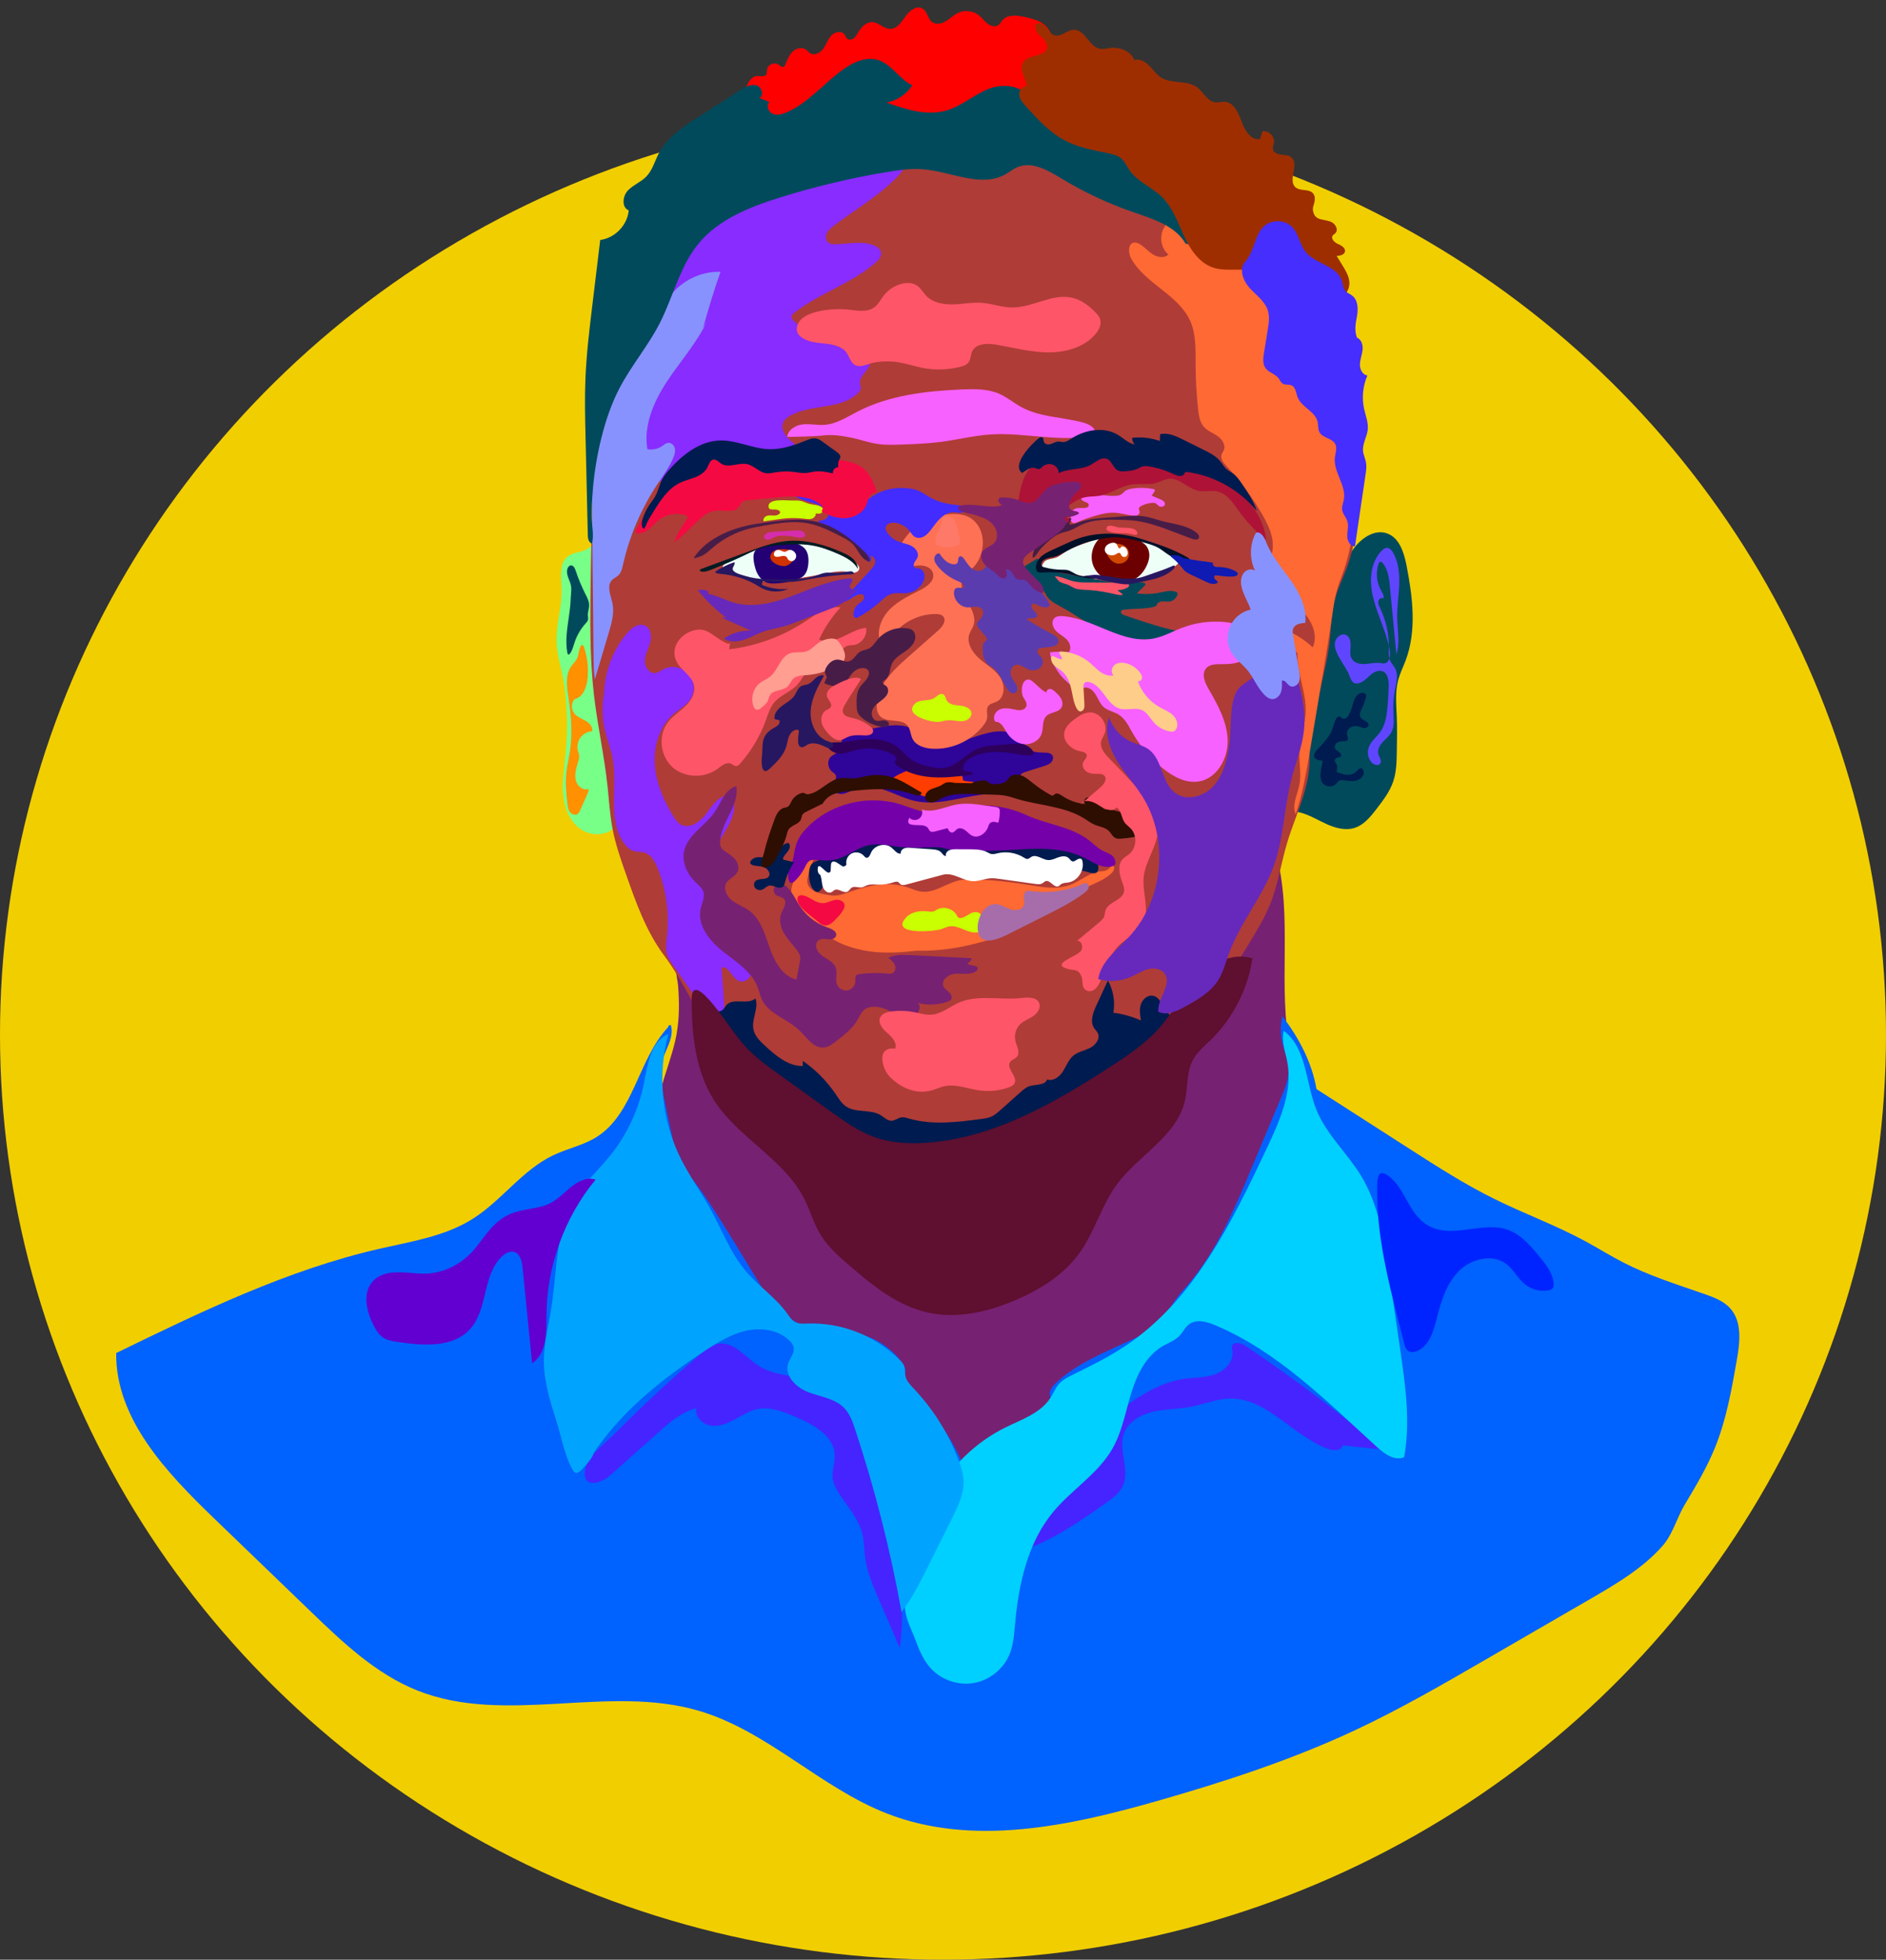 <?xml version="1.0" encoding="UTF-8"?>
<svg xmlns="http://www.w3.org/2000/svg" viewBox="0 0 938 974.61">
  <rect x="0" y="0" width="938" height="974.61" fill="#333333" stroke="none"/>
  <defs>
    <style>
      .cls-1 {
        fill: #004a5c;
      }

      .cls-2 {
        fill: #00d0ff;
      }

      .cls-3 {
        fill: #0062ff;
      }

      .cls-4 {
        fill: #001b23;
      }

      .cls-5 {
        fill: #0024ff;
      }

      .cls-6 {
        fill: #001b4f;
      }

      .cls-7 {
        fill: #001028;
      }

      .cls-8 {
        fill: #f1ce00;
      }

      .cls-9 {
        fill: #f761ff;
      }

      .cls-10 {
        fill: #ff3d00;
      }

      .cls-11 {
        fill: #ff5568;
      }

      .cls-12 {
        fill: #fff;
      }

      .cls-13 {
        fill: #ff9e91;
      }

      .cls-14 {
        fill: #eefff8;
      }

      .cls-15 {
        fill: #f50942;
      }

      .cls-16 {
        fill: #ffcd8a;
      }

      .cls-17 {
        fill: red;
      }

      .cls-18 {
        fill: #ff7968;
      }

      .cls-19 {
        fill: #ff7155;
      }

      .cls-20 {
        fill: #ff6933;
      }

      .cls-21 {
        fill: #ff9000;
      }

      .cls-22 {
        fill: #6629bb;
      }

      .cls-23 {
        fill: #6c0000;
      }

      .cls-24 {
        fill: #00a4ff;
      }

      .cls-25 {
        fill: #9e2e00;
      }

      .cls-26 {
        fill: #d04800;
      }

      .cls-27 {
        fill: #d03200;
      }

      .cls-28 {
        fill: #af3c37;
      }

      .cls-29 {
        fill: #af1237;
      }

      .cls-30 {
        fill: #a66daa;
      }

      .cls-31 {
        fill: #c9ff00;
      }

      .cls-32 {
        fill: #d52dab;
      }

      .cls-33 {
        fill: #230073;
      }

      .cls-34 {
        fill: #432cff;
      }

      .cls-35 {
        fill: #0f1bb2;
      }

      .cls-36 {
        fill: #4524ff;
      }

      .cls-37 {
        fill: #7300a8;
      }

      .cls-38 {
        fill: #8892ff;
      }

      .cls-39 {
        fill: #882cff;
      }

      .cls-40 {
        fill: #2d005c;
      }

      .cls-41 {
        fill: #2e0e00;
      }

      .cls-42 {
        fill: #2f0499;
      }

      .cls-43 {
        fill: #5b3cae;
      }

      .cls-44 {
        fill: #6100d0;
      }

      .cls-45 {
        fill: #6045ff;
      }

      .cls-46 {
        fill: #471d48;
      }

      .cls-47 {
        fill: #462eff;
      }

      .cls-48 {
        fill: #772172;
      }

      .cls-49 {
        fill: #5f0f2f;
      }

      .cls-50 {
        fill: #78ff88;
      }

      .cls-51 {
        fill: #271760;
      }
    </style>
  </defs>
  <g id="Layer_1_copy_3" data-name="Layer 1 copy 3">
    <ellipse class="cls-8" cx="469" cy="514.59" rx="469" ry="460.02"/>
  </g>
  <g id="Layer_8" data-name="Layer 8">
    <path class="cls-48" d="m336.64,513.54c-2.14,12.47-7.87,24.14-9.75,36.65-2.17,14.42.92,29.16,5.73,42.92,15.03,42.96,46.1,78.08,76.45,112,6.45,7.21,13.15,14.61,21.95,18.63,6.58,3.01,13.95,3.94,20.57,6.86,4.32,1.9,8.27,4.63,12.73,6.16,11.31,3.87,23.78-.58,34.08-6.65s19.77-13.87,31.14-17.56c13.21-4.3,28.37-2.83,40.17-10.16,12.16-7.56,17.42-22.33,26.65-33.26,3.66-4.33,7.97-8.08,11.57-12.47,6.12-7.46,9.98-16.47,13.75-25.35,9.25-21.77,18.57-43.76,22.82-67.03,1.35-7.38,2.18-14.93,1.34-22.38-.7-6.28-2.57-12.37-3.89-18.55-6.98-32.74,1.52-67.63-7.56-99.86-16.79,15.14-34.11,29.69-51.91,43.62-19.33,15.13-39.65,29.75-62.96,37.46-23.95,7.92-49.92,8.08-74.86,4.25-22.68-3.48-44.86-10.19-65.67-19.87-6.22-2.89-12.33-6.03-18.69-8.59-5.34-2.15-14.27-6.23-20.17-5.01-6.46,1.34-3.21,10.27-2.86,15.07.57,7.7.65,15.48-.66,23.12Z"/>
    <path class="cls-3" d="m332.33,510.79c-15.11,16.14-17.06,43.21-35.86,54.84-6.51,4.03-14.24,5.57-21.16,8.84-15.55,7.34-25.82,22.69-40.4,31.82-13.68,8.57-30.13,11.1-45.87,14.69-45.98,10.49-88.85,31.3-131.26,51.94-.32,32.74,24.99,59.36,48.56,82.09,16.04,15.46,32.09,30.92,48.13,46.38,16.01,15.43,32.58,31.22,53.25,39.41,43.71,17.31,94.57-3.24,139.68,9.98,34.32,10.05,60.55,38.25,93.88,51.2,42.47,16.5,90.24,6.26,134.05-6.24,33.6-9.58,66.95-20.44,98.6-35.25,22.37-10.47,43.77-22.87,65.14-35.24,17.19-9.96,34.38-19.91,51.57-29.87,13.03-7.55,26.31-15.3,36.26-26.61,5.1-5.8,7.05-13.87,11.02-20.5,5.45-9.11,10.92-18.27,14.94-28.1,5.69-13.93,8.33-28.89,10.93-43.72,1.54-8.78,2.74-18.91-3.14-25.62-3.33-3.8-8.31-5.66-13.09-7.32-13.66-4.74-27.54-9.1-40.4-15.72-6.3-3.25-12.32-7.02-18.55-10.41-14.81-8.04-30.74-13.82-45.84-21.33-14.55-7.23-28.26-16.03-41.93-24.81-12.1-7.77-24.21-15.54-36.31-23.32-3.26-2.1-6.53-4.19-9.79-6.29-2.19-13.07-8.81-25.68-16.93-36.15-1.08,4.09-1.08,8.44-.19,12.58.98,4.51,3.01,8.82,3.21,13.43.21,4.99-1.76,9.79-3.69,14.4-4.9,11.69-9.79,23.38-14.69,35.07-8.54,20.4-17.31,41.16-31.67,57.98-2,2.35-4.11,4.61-5.92,7.11-2.58,3.56-4.55,7.58-7.5,10.83-3.74,4.12-8.82,6.75-13.86,9.12-13.21,6.23-27.25,11.54-37.97,21.45-1.49,1.38-2.98,2.96-3.39,4.95s.75,4.43,2.77,4.67c-16.09,8.69-31.85,19.23-46.42,30.28-6.89-15.97-18.25-29.52-29.46-42.82,2.2-1.49,1.06-4.94-.52-7.08-6.11-8.29-15.83-13.83-26.08-14.86-3.92-.39-7.88-.16-11.81-.53-7.95-.75-15.63-4.06-21.64-9.32-.65-.57-1.47-1.21-2.29-.92s-.48,1.95.29,1.54c-9.41-14.85-18.74-30.94-28.15-45.79-4.05-6.39-8.1-12.78-12.7-18.78-3.06-4-6.4-7.86-8.53-12.42-1.78-3.8-2.65-7.94-3.52-12.05-1.48-7.04-2.96-14.07-4.44-21.11-.9-4.29-1.81-8.72-1.01-13.03,1.31-7.03,7.06-13.63,5-20.48-.89.42-1.37.11-1.31,1.09Z"/>
    <path class="cls-36" d="m303.51,733.72c7.95-7.09,15.89-14.17,23.84-21.26,5.65-5.04,11.61-10.25,18.96-12.11-.82,4.07,2.97,7.96,7.07,8.64s8.21-.99,11.87-2.97,7.21-4.33,11.28-5.19c6.55-1.39,13.21,1.29,19.37,3.92,8.77,3.74,18.93,9.39,19.27,18.92.14,3.9-1.53,7.75-1.04,11.62.33,2.62,1.63,5.01,3.04,7.24,4.23,6.66,9.86,12.73,11.73,20.39.92,3.77.86,7.7,1.36,11.54.94,7.24,3.86,14.05,6.75,20.75,3.49,8.11,6.99,16.22,10.48,24.33,4.17-29.62-4.02-59.43-12.13-88.22-2.43-8.63-4.9-17.34-9.2-25.2-4.3-7.86-10.67-14.91-18.95-18.34-9.55-3.95-20.94-2.86-29.68-8.37-6.67-4.21-12.3-12.26-20.1-11.12-3.49.51-6.39,2.87-9.07,5.16-14.63,12.48-28.74,25.58-42.28,39.23-4.55,4.59-14.08,11.5-15.13,18.43-1.41,9.3,7.72,6.92,12.57,2.59Z"/>
    <path class="cls-1" d="m672.82,273.42c3.86-5.52,10.57-10.37,16.95-8.17,6.28,2.17,8.57,9.72,9.82,16.24,3.01,15.61,5.09,32.19-.53,47.07-1.2,3.18-2.74,6.24-3.63,9.51-1.61,5.95-1,12.23-.75,18.39.23,5.82.13,11.65.02,17.47-.09,4.95-.19,10-1.77,14.69-1.71,5.09-5.05,9.45-8.33,13.71-2.96,3.84-6.19,7.87-10.8,9.37-4.57,1.49-9.59.14-13.97-1.84s-8.53-4.58-13.19-5.78-10.17-.66-13.42,2.88c-1.7-7.39-2.66-14.95-2.86-22.53-.12-4.62.04-9.3,1.27-13.76,1.46-5.28,4.34-10.04,6.81-14.93,7.57-15.03,10.94-31.38,14.71-47.64,3-12.93,12.18-23.96,19.68-34.68Z"/>
    <path class="cls-50" d="m290.42,273.84c-2.67.94-5.69,1.12-7.94,2.83-4.52,3.41-3.4,10.28-3.18,15.94.35,9.07-2.87,18-2.47,27.07.23,5.3,1.7,10.45,2.77,15.65,2.8,13.53,3.01,27.52,1.56,41.26-.67,6.32-1.68,12.67-1.05,18.99s3.19,12.77,8.32,16.53,13.11,3.9,17.37-.82c4.04-4.47,3.61-11.28,2.93-17.27-2.01-17.87-4.02-35.74-6.03-53.6-.76-6.74-1.52-13.54-.81-20.28.54-5.08,1.9-10.04,2.53-15.11.9-7.24.3-14.58-.3-21.86-.32-3.81-.49-9.69-3.08-12.79-3.67-4.39-6.14,1.89-10.62,3.46Z"/>
    <path class="cls-28" d="m668.65,191c5.53,18.75,7.96,38.42,7.16,57.95-.46,11.24-2.01,22.54-5.87,33.11-2.06,5.65-4.77,11.07-6.26,16.9-1.28,5.03-1.62,10.24-1.95,15.41-1.38,21.29-10.78,41.57-10.41,62.9.25,14.43-6.92,27.79-11.08,41.61-3.09,10.24-4.57,20.98-8.57,30.91-2.6,6.46-6.23,12.44-9.84,18.39-11.17,18.43-22.61,37.18-38.88,51.3-18.88,16.38-42.16,24.76-64.32,36.31-18.35,9.57-39.81,10.5-60.49,11.24-13.13.47-26.87.81-38.69-4.93-4.72-2.3-8.95-5.49-13.63-7.87-3.65-1.86-7.54-3.19-11.29-4.84-15.16-6.67-27.7-18.35-37.71-31.55s-16.59-29.37-26.51-42.64c-8.92-11.92-13.98-26.21-18.92-40.26-2.64-7.51-5.29-15.05-6.77-22.87-1.31-6.92-1.7-13.98-2.45-20.98-1.63-15.22-4.99-30.2-6.75-45.4-1.81-15.64-1.91-31.43-1.76-47.17.1-10.98.32-21.95.54-32.93.19-9.44.38-18.88.57-28.31.32-15.92,3.33-32.11,5.3-47.91,1.68-13.5,3.49-27.15,8.48-39.81,5.07-12.86,13.23-24.22,21.31-35.44,6.23-8.64,12.54-17.38,20.69-24.23,8.87-7.46,19.61-12.4,30.59-16.1,40.37-13.64,84.07-11.45,126.58-14.39,14.37-1,29.06-2.57,42.96,1.19,9.51,2.57,18.18,7.52,26.73,12.42,11.76,6.74,23.54,13.49,34.46,21.52,7.65,5.62,15.03,12.09,19.29,20.58,4.36,8.69,5.08,18.76,8.72,27.77,7.08,17.51,23.46,30.02,28.8,48.13Z"/>
    <path class="cls-42" d="m412.31,377.65c-.86,2.04-.25,4.61,1.43,6.05.72.62,1.65,1.1,1.98,1.99.66,1.77-1.51,3.33-1.83,5.19-.42,2.41,2.49,4.23,4.92,3.98s4.54-1.74,6.83-2.61c4.82-1.83,10.25-.83,15.1.9s9.48,4.16,14.52,5.24c10.5,2.26,21.23-1.55,31.87-3.04,7.42-1.04,14.94-.95,22.43-.86,1.93-2.7-3.76-6.31-1.99-9.12.52-.83,1.54-1.18,2.47-1.48,3.03-.96,6.05-1.92,9.08-2.87,1.29-.41,2.63-.84,3.59-1.79s1.41-2.57.62-3.67c-.72-1.01-2.13-1.21-3.37-1.25-3.17-.11-6.78.04-8.99-2.23-1.06-1.08-1.6-2.56-2.47-3.8-1.8-2.55-4.9-3.91-7.99-4.36-6.76-.98-13.4,1.84-19.89,3.95s-14.01,3.45-19.83-.13c-2.35-1.45-4.22-3.59-6.6-4.99-4.89-2.89-11.04-2.19-16.62-1.13-4.8.91-9.57,2.03-14.28,3.34-1.37.38-2.82.83-3.75,1.91-1.66,1.91-1,4.78-2.49,6.73-1.32,1.74-3.75,1.74-4.73,4.05Z"/>
    <path class="cls-10" d="m449.25,389.74c3.64-.07,5.68,4.27,8.99,5.81,2.25,1.05,4.89.69,7.26-.01s4.68-1.73,7.14-1.99c1.83-.19,3.68.04,5.51-.18,2.88-.35,5.48-1.82,7.99-3.26-1.4-1.79-4.2-1.21-6.41-1.77-.33-.08-.69-.23-.83-.54-.12-.26-.05-.57-.05-.85,0-1.66-2.16-2.27-3.82-2.38-4.62-.31-9.25-.51-13.86-.94-3.19-.3-6.48-1.42-9.64-.4-2.49.8-6.46,2.67-8.26,4.5-4.4,4.47,4.49,2.04,5.97,2.01Z"/>
    <path class="cls-39" d="m303.34,334.99c-3.78,8.79-4.66,18.8-2.49,28.12,1.1,4.7,2.94,9.21,3.85,13.94,2.71,14.06-2.66,30.2,5.43,42.02,1.26,1.84,2.92,3.55,5.06,4.19,1.78.53,3.73.28,5.5.84,3.17,1.01,4.97,4.29,6.23,7.37,4.39,10.76,6.05,22.63,4.79,34.18-.3,2.72-.75,5.5-.14,8.17.61,2.64,2.2,4.92,3.76,7.13,5.35,7.59,10.71,15.17,16.06,22.76,1.18,1.67,2.68,3.51,4.72,3.49,3.45-.03,4.31-4.79,4.06-8.24-.44-5.93-.88-11.85-1.32-17.78,3.72-.82,5.09,5.24,8.63,6.68,4.13,1.68,7.65-3.92,7.43-8.37-.63-12.59-13.37-20.8-18.84-32.16-3.7-7.68-3.86-16.97-.43-24.77,3.57-8.11,10.94-15.58,9.32-24.29-.16-.85-.44-1.74-1.13-2.27-.8-.61-1.92-.55-2.9-.29-4.58,1.23-7.22,5.82-10.15,9.54s-7.94,7.1-12.11,4.85c-1.72-.93-2.86-2.64-3.88-4.32-4.84-7.94-8.64-16.77-9.15-26.06-.51-9.29,2.67-19.09,9.83-25.04,2.68-2.23,5.91-3.95,7.86-6.85,2.55-3.82,2.14-9.36-.95-12.77s-8.57-4.34-12.62-2.15c-1.27.69-2.46,1.66-3.89,1.82-3.09.36-5.31-3.27-5.12-6.37s1.85-5.91,2.63-8.92.3-6.85-2.48-8.25c-3.2-1.6-6.85,1.1-9.15,3.85-6.93,8.31-10.99,18.98-11.34,29.8"/>
    <path class="cls-19" d="m482.5,283.62c-.98.8-2.06,1.51-2.86,2.49-2.8,3.47-1.03,8.62,1.17,12.49s4.82,8.28,3.34,12.49c-.51,1.44-1.47,2.69-1.99,4.14-1.58,4.38,1.32,9.15,4.81,12.23s7.78,5.41,10.38,9.27c2.6,3.86,2.54,10.16-1.64,12.21-1.42.7-3.2.87-4.15,2.13-1.26,1.65-.29,4.03-.62,6.07-.21,1.3-.96,2.44-1.75,3.49-5.98,7.86-16.06,12.41-25.91,11.7-3.66-.27-7.69-1.53-9.38-4.79-1.12-2.17-1.04-4.92-2.62-6.78-3.16-3.73-10.16-1.02-13.55-4.54-1.46-1.51-1.8-3.79-1.69-5.89.48-9.63,8.26-17.09,15.49-23.47,5.04-4.44,10.08-8.89,15.12-13.33,2.05-1.81,4.24-4.86,2.46-6.94-.9-1.05-2.45-1.23-3.83-1.23-6.64.02-13.24,2.62-18.12,7.12-2.89,2.67-5.46,6.14-9.29,7.05-2.19-5.66.45-12.25,4.73-16.56s9.95-6.88,15.35-9.67c3.17-1.64,6.77-4.31,6.16-7.82-.64-3.73-5.6-4.94-9.25-3.94s-6.97,3.31-10.75,3.48c.16-8.15,3.81-16.18,9.86-21.66s14.4-8.31,22.53-7.66c14.37,1.15,15.83,19.94,6.04,27.93Z"/>
    <path class="cls-39" d="m414.87,112.15c-1.38,1.06-2.81,2.17-3.58,3.73s-.67,3.7.7,4.77c.94.74,2.23.81,3.43.8,6.36-.08,12.98-1.77,18.94.46,1.82.68,3.69,1.99,3.88,3.93.18,1.88-1.28,3.48-2.7,4.72-11.99,10.49-28.06,15.22-40.58,25.07-.5.39-1.01.83-1.2,1.43-.35,1.14.62,2.23,1.52,3.02,8.32,7.23,18.55,12.23,29.37,14.35,3.4.67,7.7,1.87,8.06,5.32.43,4.13-5.58,6.89-5.03,11.01.11.8.47,1.57.41,2.38-.08.96-.74,1.77-1.44,2.44-8.61,8.29-23.19,5.28-33.61,11.15-1.33.75-2.64,1.7-3.34,3.06-2.11,4.06,2.01,8.45,5.68,11.18-1.29,2.66-4.22,4.23-7.16,4.63s-5.9-.18-8.79-.82c-9.08-2.02-18.8-4.6-27.44-1.15-4.64,1.85-8.45,5.28-12.28,8.5s-7.93,6.39-12.8,7.56-10.68-.21-13.31-4.46c-1.62-2.62-1.81-5.87-1.73-8.95.33-11.96,4.22-23.8,11.03-33.64,1.43-2.07,3.01-4.09,3.8-6.48s.6-5.29-1.19-7.05c-.99-.98-2.35-1.5-3.47-2.33-4.88-3.58-3.86-11.04-2.12-16.84,4.41-14.68,10.3-29.06,19.1-41.61s20.69-23.22,34.91-28.94c10.62-4.27,22.15-5.67,33.06-9.12,7.75-2.45,15.21-5.95,23.22-7.31,9.19-1.57,28.07,1.68,16.96,13.98-8.8,9.75-21.93,17.27-32.34,25.26Z"/>
    <path class="cls-20" d="m455.73,472.81c11.58.36,23.16-1.6,34.28-4.84,3.06-.89,6.09-1.88,9.01-3.14,2.39-1.04,4.7-2.25,7.01-3.47,4.52-2.38,9.03-4.77,13.55-7.15,3.22-1.7,6.46-3.41,9.42-5.53,2.23-1.6,4.29-3.43,6.61-4.9,5.34-3.41,11.88-4.87,16.67-9.03.72-.62,1.41-1.34,1.72-2.23s.15-2.02-.6-2.6c-.97,1.24-2.03,2.55-3.53,3.05-.85.28-1.76.28-2.65.38-5.39.58-9.66,4.71-14.72,6.67-5.32,2.05-11.25,1.6-16.88.69-11.73-1.89-23.91-3.62-35.79-3.25-7.54.23-14.1,6.93-21.58,5.97-2.35-.3-4.53-1.35-6.78-2.11-9.12-3.07-19.2-1.22-28.26,2.02-2.63.94-5.29,2.01-8.08,2.06-1.51.03-3.01-.24-4.5-.51-3.11-.57-6.55-1.37-8.33-3.98-2.3-3.37,1.01-7.95,1.86-11.94.17-.8.28-1.65.01-2.43s-1-1.44-1.82-1.38c-.73.06-1.3.64-1.76,1.21-2.86,3.52-4.44,7.88-5.97,12.15-.69,1.93-1.4,4-.93,6,.31,1.33,1.11,2.48,1.89,3.59,1.61,2.3,3.22,4.59,4.83,6.89.9,1.29,1.81,2.58,2.89,3.72,1.24,1.31,2.69,2.41,4.13,3.5,3.18,2.41,6.38,4.84,9.97,6.59,2.58,1.26,5.31,2.16,8.08,2.91,10.11,2.74,19.84,2.29,30.25,1.11Z"/>
    <path class="cls-20" d="m579.43,112.52c-3.09,4.18-2.32,10.72,1.67,14.06-1.96,1.96-5.35,1.43-7.69-.05s-4.16-3.7-6.54-5.12c-.84-.5-1.79-.9-2.76-.78-3.19.39-3.08,5.17-1.52,7.98,6.99,12.56,23.53,17.92,29.37,31.06,2.95,6.63,2.64,14.17,2.66,21.43.02,7.54.44,15.07,1.26,22.56.34,3.04.82,6.27,2.83,8.58,1.81,2.08,4.56,3.06,6.83,4.63s4.2,4.43,3.12,6.98c-.32.75-.87,1.39-1.12,2.16-.7,2.11.98,4.2,2.5,5.83,6.85,7.37,12.86,15.52,17.86,24.25,3.02,5.27,5.74,11.14,5.03,17.17-.29,2.48-1.17,4.87-1.3,7.36-.3,5.46,2.96,10.5,6.78,14.42,3.82,3.92,8.33,7.18,11.62,11.55,3.29,4.37,5.18,10.39,2.86,15.34-3.17-2.93-6.76-5.41-10.63-7.33-.76,3.66.42,7.67,3.05,10.34-.34,9.36,4.19,18.96,4.08,28.32-.08,7.13-2.91,14-3.15,21.13-.18,5.22,1.02,10.49.06,15.62-.95,5.07-3.97,10.33-1.89,15.06,3.46-10.11,5.25-20.7,7.02-31.24,2-11.86,4-23.73,5.99-35.59,1.8-10.71,3.61-21.43,5.16-32.18.63-4.34,1.22-8.7,2.43-12.91,1-3.47,2.42-6.81,3.58-10.23,2.49-7.3,3.82-14.95,4.75-22.61,1.65-13.58,2.05-27.43-.57-40.85-1.15-5.87-1.85-11.97-2.38-17.93-.34-3.87-.7-7.81-2.12-11.43-1.58-4.03-4.37-7.44-6.75-11.05-4.48-6.78-7.62-14.44-9.19-22.41-.3-1.53-.55-3.09-1.22-4.5-1.26-2.63-3.82-4.35-6.18-6.07-5.46-3.99-10.41-8.67-14.7-13.89-2.77-3.37-5.39-7.07-9.21-9.16-3.01-1.65-6.5-2.13-9.81-3.05-4.04-1.11-7.9-2.9-11.37-5.26-4.01-2.73-7.85-6.35-12.69-6.71-3.39-.25-8.07,1.15-7.7,4.53Z"/>
    <path class="cls-14" d="m526.32,276.83c1.81-1.03,3.39-2.43,5.2-3.46,1.45-.82,3.02-1.38,4.58-1.94,2.42-.87,4.85-1.73,7.27-2.6,1.34-.48,2.69-.96,4.09-1.21,1.23-.22,2.48-.25,3.73-.28,2.64-.07,5.29-.14,7.93-.21,1.3-.04,2.62-.07,3.89.2,1.08.23,2.11.67,3.15,1.05,1.43.52,2.91.93,4.41,1.22,1.12.22,2.26.37,3.33.74,1.42.49,2.67,1.34,3.91,2.18,1.88,1.28,3.77,2.55,5.65,3.83.99.67,2.04,1.41,2.47,2.53.14.36.21.77.07,1.13-.11.29-.34.53-.57.74-2.11,1.96-4.81,3.14-7.45,4.28-2.61,1.13-5.24,2.27-8.01,2.88-3.11.69-6.33.72-9.52.74-6.39.04-12.84.08-19.08-1.3-6.74-1.49-13.41-4.64-20.23-3.58-.9.14-1.97.3-2.6-.36-.54-.57-.46-1.5-.19-2.24,1.44-3.98,4.86-2.57,7.95-4.32Z"/>
    <path class="cls-14" d="m367.79,276.77c11.41-4.89,24.02-8.37,36.18-5.89,5.09,1.04,9.92,3.08,14.7,5.13,2.86,1.22,5.83,2.53,7.86,4.89.41.47.78,1.02.82,1.64.07,1.13-1.04,2.05-2.16,2.24s-2.25-.13-3.37-.33c-4.2-.75-8.48.22-12.66,1.06-7.55,1.52-15.17,2.64-22.83,3.37-2.27.22-4.56.4-6.83.2-3.13-.27-6.14-1.26-9.12-2.25-1.99-.66-10.38-2.21-10.9-4.37-.66-2.76,6.66-4.98,8.31-5.69Z"/>
    <path class="cls-33" d="m375.99,283.63c.97,2.84,3.07,5.48,5.97,6.26,1.1.3,2.25.32,3.39.28,3.46-.1,6.9-.67,10.21-1.69,1.53-.47,3.08-1.07,4.21-2.2,1.51-1.51,2.04-3.74,2.25-5.87.29-3.01-.13-6.47-2.54-8.31-2.19-1.67-5.23-2.84-7.96-2.52-2.75.32-5.5,1.36-8.25,1.68-2.13.25-5.36.84-7.17,2.2-2.5,1.89-.95,7.71-.12,10.16Z"/>
    <path class="cls-36" d="m536.18,729.93c2.78-2.02,5.68-4.19,7.06-7.33,1.39-3.18,1.01-6.9,2.25-10.14,1.45-3.77,4.87-6.37,8.12-8.76,10.76-7.9,22.1-16.05,35.31-17.95,5.19-.75,10.6-.51,15.52-2.31s9.38-6.59,8.45-11.75c-.12-.69-.34-1.38-.2-2.07.53-2.65,4.56-1.79,6.8-.27,23.76,16.04,46.72,33.29,68.75,51.64-6.79-.71-13.59-1.43-20.38-2.14-.62,2.71-4.51,2.74-7.13,1.81-17.53-6.18-30.28-25.36-48.87-25.12-6.83.09-13.3,2.92-20.01,4.18-6.17,1.16-12.56.98-18.67,2.44s-12.26,5.08-14.28,11.03c-2.78,8.2,3.13,17.72-.38,25.63-1.7,3.82-5.27,6.41-8.7,8.82-13.18,9.27-26.61,18.68-41.95,23.61-2.05.66-4.43,1.53-5.03,3.59-.68,2.32,1.05,5.6-1.04,6.82-2.01,1.17-3.17-15.71-2.97-17.13.59-4.13,1.62-7.13,4.39-10.26,8.56-9.65,22.53-16.77,32.94-24.34Z"/>
    <path class="cls-23" d="m543.07,278.92c.62,3.8,3.19,7.25,6.71,8.8,2.2.97,4.65,1.2,7.06,1.32,2.16.11,4.37.12,6.41-.6,2.93-1.05,5.15-3.53,6.63-6.27,1.01-1.87,1.75-3.95,1.74-6.08s-.86-4.32-2.54-5.63c-1.68-1.31-3.91-3.02-6.03-3.26-3.38-.38-6.76-.77-10.14-1.15-3.01-.34-5.83.99-7.67,3.58s-2.68,6.11-2.16,9.28Z"/>
    <path class="cls-9" d="m391.52,217.32c.31-3.6,4.17-5.9,7.77-6.28s7.22.52,10.82.25c5.91-.43,11.09-3.87,16.35-6.58,15.86-8.18,34.12-10.26,51.95-11.03,6.31-.27,12.87-.35,18.65,2.2,3.9,1.73,7.21,4.56,10.95,6.6,9.17,5,20.16,4.92,30.27,7.56,2.68.7,5.67,1.94,6.49,4.59.12.39.18.83,0,1.2-.26.53-.91.71-1.48.83-16.59,3.41-33.77-1.71-50.67-.58-8.33.56-16.48,2.63-24.76,3.7-6.35.82-12.76,1.06-19.16,1.3-4.17.15-8.37.31-12.49-.33-3.97-.61-7.79-1.95-11.71-2.83-5.28-1.18-10.96-2.05-16.29-1.21-1.51.24-16.7.66-16.7.61Z"/>
    <path class="cls-31" d="m450.61,456.32c2.64-2.88,6.98-3.52,10.86-3.05.89.11,1.8.26,2.66.03.74-.2,1.38-.67,2.06-1.03,3.35-1.75,7.99-.28,9.73,3.08.18.35.34.73.65.96.35.27.83.3,1.27.25,1.84-.19,3.33-1.52,4.99-2.35s4.07-.94,4.98.67c.38.68.39,1.5.38,2.28,0,1.33-.02,2.66-.02,3.98,0,.58-.02,1.2-.34,1.68-.37.55-1.06.79-1.72.89-4.72.73-9.08-3.69-13.81-3.01-1.34.19-2.59.79-3.85,1.29-3.3,1.29-26.09,3.32-17.84-5.67Z"/>
    <path class="cls-31" d="m455.23,349.82c2.47-2.23,6.65-.88,9.46-2.67,1.4-.89,2.83-2.6,4.33-1.88,1.11.53,1.25,2.03,1.86,3.1,1.23,2.14,4.16,2.34,6.62,2.56s5.46,1.32,5.63,3.78c.14,2.01-1.91,3.59-3.9,3.89s-4.01-.25-6.03-.38c-1.72-.11-3.47.1-5.11.62-3.6,1.13-19.5-3.02-12.85-9.02Z"/>
    <path class="cls-18" d="m466.9,271.74c-1.77-1.07-1.93-3.63-1.25-5.58s1.97-3.67,2.47-5.67c.21-.84.29-1.75.79-2.47,1.02-1.48,3.4-1.37,4.78-.23s2,2.95,2.46,4.69c.54,2.04.96,4.1,1.26,6.19.09.64.16,1.35-.19,1.89-.32.5-.92.74-1.49.91-2.56.79-5.32.93-7.94.41,0-.33-.02-.67-.02-1"/>
    <path class="cls-17" d="m380.43,37.67c1.09-.44.91-1.99,1.09-3.15.38-2.4,3.62-3.79,5.62-2.42.81.55,1.66,1.48,2.56,1.11.5-.21.75-.76.96-1.26.9-2.2,1.77-4.51,3.46-6.19s4.48-2.52,6.49-1.24c.93.59,1.59,1.56,2.56,2.07,2.22,1.19,4.98-.48,6.41-2.55s2.18-4.62,3.93-6.44,5.17-2.48,6.58-.39c.42.62.6,1.4,1.14,1.93.9.87,2.45.64,3.43-.12s1.57-1.93,2.2-3.01c1.56-2.65,4.11-5.23,7.18-5,3.12.24,5.54,3.32,8.67,3.36,3.46.04,5.7-3.47,7.69-6.31s5.68-5.62,8.58-3.73c2.26,1.48,2.4,4.95,4.54,6.59,1.94,1.49,4.8.89,6.9-.37s3.84-3.09,6.06-4.14c3.33-1.58,7.55-1.08,10.43,1.24,1.56,1.26,2.71,2.97,4.31,4.17s3.99,1.77,5.55.51c.74-.6,1.16-1.5,1.76-2.24,2.51-3.06,7.26-2.49,11.12-1.64,4.1.9,8.52,2,11.17,5.26,1.26,1.55,2,3.47,3.33,4.96,2.23,2.49,5.73,3.39,8.4,5.4,3.67,2.76,5.5,7.76,4.48,12.24s-4.84,8.19-9.34,9.09c-2.73.54-5.83.21-8,1.96-1.58,1.27-2.24,3.32-3.39,4.98-2.94,4.25-8.59,5.44-13.69,6.29-12.48,2.1-24.97,4.19-37.45,6.29-3.55.6-7.16,1.19-10.74.83-6.83-.69-13.16-5.12-16.16-11.3-4.8.13-9.56,1.55-13.65,4.07-1.47.91-3.11,2-4.78,1.58-.8-.2-1.46-.72-2.19-1.1-4.74-2.49-10.21,1.25-14.51,4.45-4.59,3.42-9.58,6.49-15.15,7.81-9.87,2.34-22.64-2.91-22.59-14.65.02-4.28,3.01-8.12,4.93-11.74,1.12-2.11,2.06-5,4.18-6.38,2.24-1.45,3.91-.01,5.92-.82Z"/>
    <path class="cls-38" d="m351.8,159.49c-5.11,10.9-13.31,20-19.95,30.04s-11.89,21.97-9.89,33.84c2.47.49,5.13-.04,7.22-1.44,1.05-.7,2.06-1.65,3.33-1.7,1.57-.06,2.89,1.41,3.16,2.96s-.24,3.13-.86,4.58c-2.04,4.82-5.23,9.05-8.11,13.43-7.92,12.04-13.65,25.52-16.83,39.57-.44,1.94-.9,4.03-2.35,5.4-.95.89-2.22,1.38-3.13,2.31-2.85,2.91-.59,7.64.24,11.62.99,4.78-.41,9.7-1.81,14.38-2.32,7.81-4.65,15.62-6.97,23.42-.56-3.86-.6-7.77-.64-11.67-.21-19.8-.42-39.61-.64-59.41-.19-17.71-.37-35.55,2.66-53s9.49-34.7,21.17-48.02c3.47-3.96,7.38-7.55,10.39-11.86,1.46-2.08,2.69-4.32,4.19-6.37,5.78-7.91,15.59-12.7,25.37-12.39-3.23,9.22-6.12,18.57-8.66,28.01"/>
    <path class="cls-1" d="m299.23,217.31c2.12-8.43,4.94-16.73,8.97-24.43,5.83-11.12,14.11-20.81,19.84-31.98,6.76-13.16,9.97-28.33,19.37-39.75,9.92-12.05,25.24-18.11,40.13-22.8,17.62-5.54,35.64-9.83,53.86-12.83,5.92-.98,11.93-1.82,17.92-1.31,13.87,1.18,28.64,9.31,40.76,2.47,2.01-1.13,3.81-2.64,5.93-3.54,7.26-3.09,15.25,1.6,21.99,5.69,11.19,6.78,23.1,12.37,35.47,16.64,9.88,3.41,21.04,6.72,26.25,15.79,3.86.71,6.44-4.17,6.2-8.08-.54-8.86-7.93-15.48-12.85-22.87-3.44-5.17-5.82-11.06-9.9-15.75s-10.68-8.03-16.49-5.84c-1.7.64-3.32,1.73-5.14,1.66-2.84-.12-4.67-2.9-6.73-4.85-6.33-5.97-16.32-4.61-24.8-6.54-2.27-.52-4.65-1.41-5.95-3.35-1.14-1.69-1.25-3.85-1.95-5.76-2.72-7.43-13.14-8.62-20.48-5.66s-13.48,8.62-21.09,10.78c-9.73,2.77-20.04-.62-29.59-3.97,5.2-.97,9.94-4.16,12.79-8.61-6.45-2.98-10.23-10.44-17.01-12.56-6.09-1.9-12.6,1.18-17.75,4.94-9.37,6.85-16.99,16.34-27.61,21.01-2.22.98-4.79,1.72-7.02.79s-3.47-4.24-1.67-5.86c-1.68-.67-3.36-1.35-5.04-2.02,2.58-1.16,1.22-5.59-1.52-6.31s-5.49.88-7.88,2.4c-6.87,4.39-13.73,8.78-20.6,13.16-7.71,4.93-15.75,10.21-19.99,18.32-2.03,3.89-3.16,8.38-6.22,11.53-2.69,2.78-6.57,4.17-9.21,6.99s-3.12,8.39.47,9.82c-.64,7.34-6.87,13.8-14.17,14.71-1.32,10.93-2.64,21.86-3.96,32.79-1.46,12.05-2.91,24.11-3.4,36.24-.39,9.69-.17,19.4.06,29.1.37,16.16.75,32.33,1.12,48.49.04,1.84.3,3.58,1.94,4.39,1.35-3.17,0-9.42,0-13.11,0-4.48.18-8.97.55-13.44.73-8.94,2.2-17.82,4.39-26.51Z"/>
    <path class="cls-11" d="m336.71,329.44c2.31,4.19,7.44,6.72,8.47,11.39.85,3.85-1.49,7.71-4.34,10.44s-6.29,4.86-8.68,8c-4.95,6.48-3.84,16.68,2.19,22.18s16.02,5.78,22.55.89c2.02-1.51,4.43-3.57,6.71-2.5.78.37,1.43,1.08,2.29,1.15.98.08,1.78-.71,2.43-1.45,5.49-6.31,9.81-13.65,12.65-21.52,1.07-2.96,1.98-6.08,3.97-8.52,3.21-3.95,8.7-5.48,11.98-9.37,1.8-2.14,2.91-4.97,5.3-6.43,1.58-.97,3.48-1.18,5.26-1.66,3.9-1.04,7.42-3.45,9.81-6.71,1.14-1.56,2.17-3.42,3.99-4.09,1.06-.39,2.22-.29,3.34-.45,3.87-.56,6.84-4.69,6.13-8.54-4.1.38-7.75,2.62-11.47,4.36s-8.1,3.02-11.9,1.43c2.69-5.82,6.3-11.22,10.63-15.94-6.35-.98-12.12,3.37-17.48,6.92-11.33,7.5-24.43,12.31-37.92,13.91.17-1.09.34-2.19.51-3.28-.33,2.14-8.11-3.64-8.83-4.12-2.76-1.85-4.82-2.84-8.13-2.26-7.42,1.31-13.51,8.82-9.45,16.19Z"/>
    <path class="cls-25" d="m564.15,29.87c2.64-.82,5.44.77,7.39,2.74s3.49,4.38,5.81,5.88c5.3,3.44,13.02,1.16,18.08,4.96,3.17,2.38,5.02,6.98,8.96,7.44,1.56.18,3.13-.38,4.7-.28,4.58.28,6.87,5.51,8.4,9.83s4.58,9.4,9.12,8.76c.44-1.3.87-2.61,1.31-3.91,3.12-.5,6.23,2.68,5.67,5.79-.18,1-.67,1.97-.52,2.97.26,1.77,2.29,2.65,4.06,2.87s3.73.17,5.11,1.3c4.12,3.35-1.94,11.5,2.1,14.96,2.38,2.04,6.67.6,8.71,2.98,1.45,1.7.83,4.27.13,6.38s.28,5.14,2.38,6.06,4.53.85,6.6,1.82,3.61,3.85,2.02,5.51c-.42.44-1,.72-1.35,1.22-1.07,1.55.86,3.43,2.58,4.18s3.9,1.99,3.49,3.83c-.36,1.62-2.44,2.04-4.1,2.13.96,1.57,1.92,3.14,2.88,4.71,1.52,2.48,3.08,5.07,3.4,7.97s-.98,6.19-3.71,7.22c-6.32,2.38-11.41-8.47-18.03-7.14-2.3.46-4.06,2.34-6.28,3.1-3.07,1.04-6.46-.25-9.17-2.04s-5.1-4.09-8.06-5.42c-6.95-3.12-15.33-.19-22.55-2.63-7-2.36-11.42-9.2-14.52-15.9-3.09-6.71-5.58-13.99-10.84-19.16-5.02-4.94-12.24-7.58-16.2-13.4-1.28-1.88-2.19-4.06-3.87-5.58-1.94-1.75-4.61-2.37-7.17-2.9-6.98-1.45-14.11-2.73-20.47-5.95-7.94-4.01-14.1-10.75-20.05-17.36-1.47-1.64-3.02-3.44-3.24-5.63s1.63-4.69,3.79-4.21c-.53-4.17-4.16-8.52-1.85-12.03,2.71-4.1,11.3-2.51,11.89-7.39.28-2.27-1.71-4.1-3.37-5.68s-3.28-3.97-2.19-5.98c1.66-1.03,3.82.25,5.08,1.75s2.36,3.38,4.24,3.92c3.25.94,6.17-2.68,9.56-2.77,5.54-.15,7.57,8.48,13.02,9.47,1.87.34,3.76-.32,5.65-.48,4.52-.37,9.81,1.84,11.4,6.09Z"/>
    <path class="cls-47" d="m619.36,130.08c-3.31,3.56-1.17,9.48,2.1,13.09s7.63,6.58,9.09,11.22c.99,3.12.47,6.5-.05,9.73-.62,3.8-1.23,7.59-1.85,11.39-.42,2.57-.77,5.45.75,7.57,1.62,2.25,4.85,2.86,6.52,5.08.69.91,1.11,2.08,2.09,2.67,1.25.74,2.91.23,4.25.79,2.18.92,2.3,3.88,3.18,6.08,1.96,4.88,8.66,6.89,9.87,12.01.43,1.8.1,3.81,1.03,5.41,1.64,2.81,6.21,2.79,7.73,5.67,1.07,2.04.09,4.48-.17,6.77-.81,7.19,5.8,13.85,4.46,20.96-.31,1.66-1.06,3.29-.85,4.97.27,2.12,2,3.76,2.62,5.8.71,2.31-.07,4.79-.08,7.21s1.43,5.3,3.84,5.23c1.76-11.94,3.51-23.87,5.27-35.81.28-1.91.56-3.86.24-5.77-.33-1.99-1.32-3.85-1.5-5.87-.33-3.64,1.97-7.01,2.34-10.64.36-3.5-1.07-6.9-1.82-10.34-1.2-5.51-.61-11.39,1.66-16.56-2.42-.28-3.78-3.06-3.73-5.49s1.05-4.75,1.32-7.16-.53-5.29-2.8-6.17c-1.3-3.55-.7-6.9,0-10.62s.54-8.22-2.53-10.42c-.94-.67-2.08-1.06-2.9-1.87-1.43-1.43-1.48-3.69-2.14-5.6-2.54-7.36-13.12-8.07-17.97-14.16-2.91-3.65-3.4-8.87-6.61-12.27-3.8-4.03-11.1-3.92-14.76.23-4.04,4.57-4.46,12.45-8.62,16.91Z"/>
    <path class="cls-40" d="m419.8,369.08c4.47-.69,8.95-1.54,13.47-1.5s9.18,1.05,12.8,3.75c2.46,1.83,4.35,4.36,6.82,6.18,3.14,2.32,7.02,3.38,10.86,4.08,1.78.33,3.6.58,5.39.39,7-.74,11.66-7.78,18.3-10.1,2.29-.8,4.74-1.01,7.16-1.21,2.5-.21,5-.42,7.51-.62,3.15-.26,6.54-.47,9.26,1.16,1.42.86,2.56,2.2,3.08,3.78-2.47,1.2-5.39.63-8.09.13-7.33-1.36-15.18-1.99-22,1.03-2.33,1.03-4.64,2.69-5.3,5.15-.11.42-.17.88-.02,1.28.66,1.74,3.83.62,4.85,2.17-.63.58-1.54.7-2.38.8-6.07.7-12.19,1.41-18.29.95s-12.24-2.15-17.13-5.81c-.57-.43-1.18-1.04-1.04-1.74.09-.44.47-.76.62-1.19.39-1.07-.73-2.05-1.74-2.58-5.56-2.93-12.23-3.7-18.32-2.1-2.78.73-5.52,1.94-8.39,1.75-1.76-.12-5.85-1.87-5.46-4.27.31-1.94,6.24-1.22,8.03-1.5Z"/>
    <path class="cls-13" d="m377.81,339.79c1.66-1.31,3.73-2.07,5.35-3.43,3.91-3.29,4.96-9.77,9.78-11.46,2.58-.9,5.51-.07,8.09-.93,2.45-.82,4.16-2.99,6.3-4.42,1.67-1.12,3.63-1.79,5.63-1.94,1.04-.08,2.15,0,3.04.54.85.51,1.42,1.37,1.97,2.2,1.63,2.49,3.28,5.75,1.65,8.25-.56.87-1.45,1.47-2.33,2.01-4.77,2.92-10.24,4.69-15.81,5.11-2.59.2-5.52.24-7.27,2.15-.93,1.02-1.37,2.42-2.33,3.41-2.42,2.47-7.34,1.58-9.02,4.6-.43.77-.55,1.67-.9,2.48-.61,1.44-1.86,2.48-3.07,3.47-.59.48-1.21.98-1.96,1.1-2.68.44-2.9-4.61-2.74-6.26.25-2.64,1.52-5.22,3.62-6.87Z"/>
    <path class="cls-6" d="m404.21,429.19c.78-.6,1.75-.89,2.66-1.25,3.52-1.41,6.43-3.97,9.66-5.95,7.58-4.64,16.73-5.94,25.61-6.13s17.8.6,26.64-.29c5.54-.56,11.06-1.77,16.61-1.45,7.47.44,14.48,3.64,21.79,5.23,9.54,2.08,19.52,1.4,29.06,3.5,2.47.54,4.97,1.31,6.96,2.88s3.38,4.1,3,6.6c-.08.49-.23.99-.56,1.36-.85.95-2.38.64-3.61.29-10.06-2.86-20.65-3.07-31.11-3.26-10.68-.2-21.36-.39-32.04-.59-21.47-.39-43.36-.73-63.9,5.56-1.24.38-2.52.81-3.42,1.74-2.4,2.47-3.74,9.48-7.48,4.4-1.97-2.67-2.67-10.5.13-12.62Z"/>
    <path class="cls-37" d="m392.11,432.75c2.86-3.89,2.5-9.25,4.24-13.76,1.09-2.83,3.01-5.27,5.12-7.44,11.66-12.01,30.32-16.46,46.32-11.53,4.7,1.45,9.25,3.65,14.16,4,5.39.39,10.65-1.48,15.95-2.53,10.96-2.17,22.59-.76,32.72,3.94s23.21,5.76,32.02,13.3c1.74,1.49,3.42,3.1,5.44,4.17,1.66.88,3.53,1.39,4.98,2.58s2.31,3.45,1.2,4.95c-2.44,1.11-5.32.76-7.82-.18s-4.77-2.43-7.16-3.63c-6.04-3.03-12.87-4.19-19.63-4.44s-13.51.36-20.26.7c-7.34.37-14.69.41-22.03.11-2.31-.09-4.65-.22-6.85-.91-4.49-1.41-9.58-.42-14.29-.48-3.03-.04-6.06-.08-9.07-.41-5.07-.55-10.2-1.91-15.18-.83-5.93,1.29-10.74,5.87-16.68,7.17-2.97.65-6.06.44-9.09.16-1.11-.1-2.29-.2-3.29.29-1.36.66-2.01,2.18-2.68,3.53-1.24,2.48-2.92,4.75-4.93,6.67-.66.63-1.68,1.24-2.4.68-.26-.2-.4-.52-.52-.82-.61-1.57-.39-3.6-.25-5.28Z"/>
    <path class="cls-1" d="m282.23,282.83c.25-.78.82-1.55,1.63-1.64,1.28-.14,2.04,1.36,2.44,2.58,1.33,4.02,2.96,7.94,4.86,11.72.88,1.74,1.84,3.53,1.85,5.47.01,1.71-.71,3.36-.64,5.07.04.82.26,1.67,0,2.45-.2.59-.64,1.05-1.06,1.51-2.43,2.67-4.3,5.84-5.45,9.26-.69,2.04-1.15,4.23-2.48,5.92-.14.18-.31.36-.53.37-.4.03-.6-.46-.67-.86-1.11-5.92-.1-11.94.74-17.83.42-2.97.83-5.96.92-8.96.06-2.01.47-4.33.19-6.32-.42-2.94-2.78-5.65-1.79-8.75Z"/>
    <path class="cls-48" d="m411.69,461.32c2.05.67,4.75,1.98,4.15,4.06-.41,1.41-2.18,1.89-3.64,1.8s-3-.49-4.35.07c-.58.24-1.08.65-1.43,1.17-1.63,2.38.49,5.59,2.88,7.21s5.37,2.91,6.36,5.62c.98,2.7-.44,5.86.69,8.5.84,1.98,3.16,3.2,5.27,2.79s3.78-2.43,3.81-4.58c.01-1.02-.25-2.21.48-2.92.41-.4,1-.5,1.56-.58,4.54-.65,9.16-.73,13.72-.25.89.09,1.83.2,2.64-.18,1.44-.68,1.81-2.7,1.18-4.17s-1.93-2.52-3.19-3.5c3.32-1.69,7.23-1.54,10.95-1.35,10.17.52,20.35,1.03,30.52,1.55-.26,1.12-1.08,2.1-2.14,2.55,1.25,1.62,5.06.51,5.09,2.56,0,.69-.58,1.24-1.17,1.59-2.92,1.72-6.6.77-9.98,1s-7.28,3.25-5.86,6.32c.57,1.24,1.84,1.98,2.82,2.93s1.71,2.53.91,3.64c-.4.55-1.07.83-1.71,1.05-4.68,1.6-9.81,1.83-14.62.65,1.31,1.47.83,3.96-.63,5.27s-3.6,1.62-5.55,1.39c-3.77-.44-7.1-2.59-10.67-3.9s-8.08-1.54-10.67,1.24c-1.01,1.09-1.58,2.49-2.29,3.79-2.56,4.71-6.93,8.11-11.17,11.38-1.68,1.29-3.45,2.63-5.55,2.92-5.3.75-8.85-4.98-12.71-8.69-5.79-5.55-14.93-7.82-18.41-15.04-.95-1.98-1.37-4.17-2.16-6.23-3-7.84-10.73-12.61-17.31-17.83-6.57-5.23-12.86-12.95-11.05-21.15.64-2.9,2.27-5.86,1.29-8.67-.64-1.82-2.26-3.09-3.66-4.42-4.13-3.93-6.98-9.7-5.91-15.3,1.6-8.38,10.66-12.9,15.41-19.98,3.15-4.71,5.14-11.24,10.64-12.63,1.57,9.46-7.46,17.64-8.09,27.22-.07,1.15-.01,2.36.57,3.35.55.93,1.47,1.55,2.37,2.14,1.78,1.17,3.6,2.36,4.84,4.09s1.79,4.12.79,5.99c-1.18,2.23-4.07,3.06-5.4,5.2-1.75,2.83.02,6.65,2.62,8.73s5.88,3.12,8.57,5.08c5.83,4.22,7.9,11.78,10.28,18.57s6.33,14.13,13.34,15.79c.54-2.86,1.09-5.72,1.63-8.58.17-.92.35-1.86.21-2.79-.18-1.19-.87-2.24-1.59-3.21-2.08-2.8-4.58-5.29-6.35-8.3s-2.75-6.74-1.48-9.99c.7-1.79,2.58-4.28,1.9-6.32-.84-2.51-4.18-1.59-5.2-3.72-1.94-4.07,3.45-5.58,5.97-3.29,3.34,3.04,5.06,7.86,7.85,11.39,3.26,4.12,7.65,7.32,12.65,8.95Z"/>
    <path class="cls-21" d="m292.26,337.68c-.67,3.72-1.76,8.01-5.22,9.54-.48.21-1,.37-1.4.7-.37.3-.61.74-.79,1.18-.78,1.92-.42,4.27.91,5.86,1.4,1.68,3.58,2.41,5.47,3.51s3.69,3.02,3.31,5.17c-2.32.14-4.56,1.37-5.91,3.26s-1.8,4.4-1.19,6.65c.21.75.53,1.48.6,2.25.09.86-.13,1.72-.37,2.55-.57,2-1.25,3.98-1.48,6.04s.04,4.27,1.24,5.96,3.46,2.73,5.42,2.07c-.18,1.29-.72,2.49-1.25,3.68-1.04,2.33-2.08,4.66-3.12,6.98-.26.58-.53,1.18-1.02,1.59-1.16.97-3.05.39-3.98-.8s-1.14-2.78-1.31-4.28c-.59-5.2-1.05-10.45-.46-15.65.37-3.31,1.17-6.56,1.69-9.85,1.39-8.89.72-17.99-.66-26.88-.82-5.33-1.76-11.27,1.29-15.71.99-1.43,2.35-2.62,3.06-4.21.87-1.93.68-4.27,1.82-6.06.12-.19.27-.38.48-.44.48-.14.85.44,1.01.91,2.14,6.17,2.57,12.92,1.25,19.31"/>
    <path class="cls-9" d="m541.36,250.65c.31.49.07,1.18-.39,1.53s-1.07.44-1.64.46c-2,.07-4.36-.38-5.69,1.11-.64.71-.84,1.71-1.02,2.65-.14.72-.27,1.46-.12,2.17s.65,1.41,1.37,1.55c.55.11,1.11-.12,1.62-.34,3.43-1.44,6.96-2.65,10.56-3.62,2.54-.68,5.13-1.25,7.76-1.19,3.08.07,6.08,1.01,9.13,1.48.83.13,1.69.22,2.48-.06s1.46-1.05,1.36-1.88c-.06-.54-.43-1.04-.37-1.58.07-.62.67-1.04,1.22-1.32,1.71-.88,3.61-1.41,5.54-1.53.47-.03.96-.03,1.39.14.7.28,1.14.98,1.75,1.42,1.03.75,2.89.42,3.08-.85.17-1.2-1.16-2.01-2.29-2.48-1.44-.6-2.88-1.19-4.32-1.79.45-.68.9-1.36,1.36-2.04.16-.24.33-.54.22-.81-.11-.27-.44-.37-.72-.43-3.6-.75-7.34-.81-10.96-.18-1.03.18-2.07.42-2.93,1.02-.82.56-1.42,1.42-2.28,1.9-.8.45-1.75.55-2.66.61-4.71.3-9.37-1.17-14.02-.76-1.09.1-2.9.27-3.03,1.65-.2,2.19,2.83,1.9,3.61,3.15Z"/>
    <path class="cls-45" d="m665.82,326.65c-1.18-2.27-2.32-4.77-1.85-7.28s3.3-4.69,5.58-3.53c1.89.96,2.29,3.47,2.17,5.59s-.51,4.41.58,6.22c1.27,2.11,4.06,2.73,6.52,2.59s4.9-.83,7.34-.52c.88.11,1.78.36,2.65.15,2.37-.57,2.74-3.77,2.37-6.18-.89-5.74-3.06-11.19-5.08-16.64-2.02-5.45-3.92-11.04-4.23-16.84-.31-5.8,1.17-11.93,5.15-16.16.78-.83,1.78-1.63,2.92-1.57,1.33.07,2.29,1.27,2.95,2.43,2.72,4.8,3.23,10.55,3,16.07-.23,5.52-1.15,11.01-1.01,16.52.14,5.99,1.49,12.17-.4,17.86-1.07-11.22-2.15-22.45-3.22-33.67-.4-4.16-.92-8.61-3.68-11.74-.33-.37-.8-.74-1.26-.56-.33.13-.49.49-.61.82-1.52,4.28-1.14,9.19,1.02,13.19.73,1.34,1.68,2.76,1.4,4.26-.94-.74-2.41.23-2.62,1.4s.37,2.33.89,3.4c2.9,6,4.4,12.68,4.32,19.34-.03,2.47-.24,5.09.92,7.27.6,1.14,1.53,2.08,2.16,3.2,1.81,3.27.7,7.3-.02,10.98-.69,3.56-.96,7.19-.8,10.81.16,3.5.66,7.25-1.08,10.29-1.07,1.88-2.86,3.21-4.31,4.81s-2.64,3.77-2.06,5.85c.44,1.58,1.82,3.22.98,4.62-.93,1.54-3.41.73-4.54-.67-1.56-1.95-2.07-4.69-1.29-7.07,1.03-3.18,3.99-5.28,5.9-8.02,2.48-3.55,3.12-8.04,3.51-12.36.31-3.4.5-6.81.58-10.23.07-2.82-.34-6.28-2.94-7.38-2-.84-4.29.25-5.95,1.63s-3.11,3.13-5.12,3.95c-3.4,1.37-4.51-.65-5.41-3.18-1.19-3.34-3.73-6.48-5.38-9.64Z"/>
    <path class="cls-6" d="m667.36,357.11c.98,1.07,2.7-.19,3.42-1.45.64-1.12,1.15-2.3,1.53-3.53.48-1.57.74-3.22,1.47-4.69s2.07-2.78,3.71-2.87c.7-.04,1.49.22,1.8.85.26.52.13,1.14-.02,1.7-.5,1.86-1.17,3.67-2.01,5.4-.6,1.25-1.3,2.69-.74,3.96.56,1.28,2.11,1.72,3.23,2.55.44.32.84.76.91,1.29.13,1.01-1.02,1.77-2.04,1.76s-1.95-.52-2.93-.79c-1.38-.37-2.93-.24-4.12.55s-1.91,2.31-1.58,3.7c.2.85.75,1.81.23,2.52-.4.56-1.21.56-1.9.56-1.12-.01-2.3.09-3.24.7s-1.53,1.88-1.07,2.9c.38.83,1.3,1.25,2.03,1.81s1.33,1.61.79,2.35c-1.39.12-3.24.82-2.96,2.19.1.51.51.89.77,1.34.7,1.17.41,2.66.1,3.98,1.6.63,3.22,1.27,4.93,1.41s3.55-.26,4.76-1.48c.73-.73,1.42-1.81,2.45-1.71.88.09,1.41,1.08,1.42,1.96.03,2.05-1.88,3.7-3.88,4.17s-4.08.07-6.12-.19c-.76-.1-1.58-.16-2.25.2-.65.35-1.04,1.04-1.55,1.59-1.92,2.06-5.87,1.5-7.13-1.01-.51-1.01-.61-2.17-.61-3.3,0-2.45.6-4.69,1.17-7.04-1.64-.52-4.41-.43-4.38-2.73.03-1.77,2.55-3.88,3.6-5.09,1.89-2.18,3.86-4.39,5.1-7.03.97-2.06,2.2-9.71,5.09-6.56Z"/>
    <path class="cls-9" d="m461.66,412.03c.31.46.5,1.02.93,1.36.66.52,1.61.33,2.42.12,2.09-.54,4.18-1.08,6.26-1.62.45,1.03,1.18,2.25,2.3,2.17,1.07-.07,1.65-1.27,2.58-1.81,1.26-.74,2.89-.13,4.04.77s2.11,2.08,3.44,2.66c3.02,1.33,6.62-1.14,7.74-4.25.25-.71.44-1.49.97-2.02,1.04-1.05,2.78-.67,4.19-.22.46-1.79.71-3.63.73-5.48,0-.6-.03-1.26-.42-1.71-.41-.48-1.09-.59-1.71-.68-1.66-.24-3.32-.48-4.98-.71-4.77-.68-9.63-1.37-14.37-.51-5.84,1.06-11.73,4.41-17.34,2.47.68,1.64.03,3.71-1.46,4.67s-3.65.68-4.85-.63c.22.24-.96,1.91-.13,2.84.7.78,2.3.79,3.25.87,2.11.18,5.04-.35,6.42,1.7Z"/>
    <path class="cls-6" d="m380.57,431.6c1.47.86,2.73,2.72,1.87,4.19-1.25,2.15-5.02.68-6.76,2.44-.9.91-.86,2.53-.01,3.48s2.35,1.21,3.52.7c1.17-.5,2.02-1.64,3.25-1.94,1.21-.29,2.43.3,3.61.71s2.66.58,3.51-.33c.44-.47.61-1.14.77-1.76.95-3.66,2.51-7.15,4.59-10.31-1.63-.38-3.26-.75-4.89-1.13-.18-.04-.38-.09-.49-.25-.13-.18-.09-.43-.03-.64.39-1.28,1.45-2.23,2.27-3.29s1.43-2.53.8-3.71c-.12-.23-.31-.45-.56-.51-.15-.04-.3-.01-.45.02-3.47.72-4.47,5.65-7.77,6.96-2.62,1.04-5.73-.62-8.37.4-1.61.62-3.31,2.36-1.61,3.37s4.71.42,6.75,1.62Z"/>
    <path class="cls-12" d="m408.08,435.51c.7,1.79.54,3.81,1.17,5.63s2.69,3.46,4.37,2.53c.53-.29.93-.8,1.47-1.06,2.04-.98,4.54,1.91,6.51.79.77-.44,1.14-1.37,1.87-1.88,1.45-1.01,3.45.09,5.19-.22.9-.16,1.68-.7,2.54-1.02,1.79-.67,3.77-.38,5.68-.33,2.48.07,4.98-.31,7.33-1.09.89-.3,1.94-.63,2.7-.07.33.24.53.62.83.89.81.71,2.06.48,3.1.2,6.05-1.62,12.1-3.23,18.15-4.85,5.34-1.43,10.4,3.63,15.91,3.2,2.65-.2,5.18-1.28,7.84-1.43,1.51-.09,3.02.12,4.52.33,5.84.82,11.68,1.64,17.52,2.46,1.3.18,2.73.34,3.82-.38.47-.31.84-.76,1.36-.96,2.3-.9,4.32,3.58,6.53,2.47.43-.22.74-.62,1.12-.91,1.02-.79,2.43-.73,3.7-.93,4.93-.77,8.43-6.49,6.87-11.23-.34-.84-1.59-.7-2.37-.23s-1.58,1.16-2.46.95c-.8-.2-1.22-1.05-1.82-1.61-1.31-1.23-3.41-1-5.11-.4s-3.37,1.51-5.17,1.38c-2.87-.21-5.68-3-8.21-1.64-.72.39-1.33,1.09-2.15,1.1-.57,0-1.07-.33-1.55-.64-3.85-2.45-8.71-3.27-13.15-2.21-1.01.24-2.04.57-3.06.39-.84-.15-1.58-.64-2.35-1.02-2.41-1.18-5.19-1.29-7.87-1.33-2.51-.04-5.02-.05-7.53-.03-1.16,0-2.37.04-3.41.56s-1.84,1.71-1.54,2.83c-1.05.03-1.64-1.14-2.38-1.89-1.18-1.19-3.02-1.37-4.69-1.49-3.49-.24-6.97-.47-10.46-.71-1.1-.07-2.25-.14-3.27.29s-1.85,1.51-1.61,2.59c-1.86.22-3.12-1.73-4.55-2.94-3.11-2.63-8.64-1.31-10.23,2.43-.5,1.18-1.17,2.83-2.41,2.53-.56-.13-.92-.65-1.31-1.07-1.47-1.58-4.01-2.03-5.93-1.05s-3.05,3.3-2.64,5.41c.08.42-.85,1.05-1.28,1.09s-.82-.2-1.18-.44c-.65-.43-1.31-.87-1.96-1.3-.84-.55-2.01-1.09-2.75-.42-.45.4-.5,1.07-.53,1.67-.03.76-.07,1.52-.1,2.28-.01.3-.03.62-.2.86-.26.37-.8.46-1.23.33s-.79-.44-1.13-.74c-.73-.64-1.46-1.28-2.19-1.93-.39-.35-.99-.7-1.38-.35-.16.14-.22.35-.26.56-.21,1.01-.06,2.08.4,3,.21.42,1.14.64.93,1.05Z"/>
    <path class="cls-31" d="m385.51,256.39c-1.28.1-2.6-.22-3.85.08s-2.42,1.65-1.85,2.8c2.12-.3,4.24-.6,6.36-.89,1.67-.24,3.34-.47,5.03-.6,2.94-.23,5.9-.16,8.82.22,1.21.16,2.46.36,3.62.02s2.22-1.44,2.05-2.65c.83.11,1.7.21,2.48-.08s1.46-1.09,1.29-1.91c-.1-.51-.5-.92-.93-1.22-1.71-1.18-3.97-1.03-5.98-1.58-1.32-.36-2.53-1.03-3.85-1.38-1.48-.38-3.04-.34-4.57-.29-2.36.08-12-1.27-11.91,2.91.05,2.17,2.3,1.37,3.86,1.63,3.07.52,1.99,2.74-.59,2.94Z"/>
    <path class="cls-11" d="m408.62,170.69c-3.55-.37-7.28-.88-10.12-3.03-.77-.59-1.48-1.3-1.87-2.19-.47-1.05-.46-2.26-.15-3.37,1.08-3.88,5.32-5.91,9.22-6.91,5.34-1.38,10.93-1.78,16.42-1.19,4.33.47,9.16,1.44,12.68-1.13,2.04-1.49,3.17-3.89,4.72-5.88,2.16-2.79,5.25-4.85,8.65-5.78,2.63-.72,5.63-.72,7.9.81,1.91,1.29,3.01,3.45,4.61,5.1,3.34,3.45,8.52,4.38,13.31,4.26s9.57-1.12,14.36-.76c5.04.38,9.92,2.25,14.97,2.3,10.17.11,19.9-7.07,29.82-4.86,4.58,1.02,8.51,3.96,11.75,7.35.92.96,1.81,2,2.23,3.26.89,2.67-.59,5.56-2.44,7.68-5.7,6.53-14.9,9-23.57,8.91s-17.13-2.4-25.68-3.86c-4.4-.75-10.07-.65-11.94,3.4-.81,1.76-.66,3.93-1.84,5.47-.93,1.22-2.49,1.75-3.97,2.13-6.09,1.58-12.54,1.79-18.72.59-4-.77-7.88-2.11-11.9-2.78-4.17-.69-8.46-.62-12.61.17-3,.57-6.4,2.76-9.28,1.12-2.4-1.37-3.02-5.34-5.07-7.22-3.08-2.8-7.53-3.17-11.47-3.58Z"/>
    <path class="cls-6" d="m345.99,500.7c3-3.81,9.41,4.59,13.28,1.68.86-.65,1.28-1.72,2-2.52,3.39-3.82,10.65.1,14.45-3.31,1.76,4.9-2.05,10.29-1.01,15.39.7,3.41,3.4,5.99,5.97,8.34,5.32,4.86,11.39,10.01,18.59,9.88,0-.85,0-1.71,0-2.56,6.44,4.47,12.03,10.14,16.42,16.64,1.46,2.17,2.86,4.5,5.01,5.98,4.99,3.43,12.28,1.24,17.41,4.45,1.74,1.09,3.33,2.82,5.38,2.72,1.63-.08,2.99-1.34,4.59-1.65,1.35-.25,2.72.19,4.04.57,11.62,3.33,24.01,1.76,36,.17,1.66-.22,3.34-.45,4.87-1.12,1.7-.75,3.12-2,4.51-3.24,3.35-2.98,6.71-5.97,10.06-8.95,1.34-1.19,2.73-2.42,4.44-2.98,3.13-1.03,7.65-.24,8.79-3.33,3,1.07,6.15-1.34,7.86-4.02s2.8-5.88,5.26-7.9c2.36-1.93,5.56-2.43,8.28-3.81s5.13-4.57,3.81-7.32c-.45-.93-1.25-1.63-1.82-2.49-2.17-3.24-.6-7.58,1.02-11.13,1.92-4.2,3.86-8.4,5.82-12.59,2.69,4.83,3.66,10.6,2.7,16.05,4.73.63,9.38,1.93,13.74,3.87-.45-2.67-.89-5.48-.04-8.05s3.45-4.79,6.11-4.23c4.67.98,5.02,8.65,9.59,10.02,2.83.85,5.6-1.21,8.03-2.88s5.97-2.95,8.11-.92c1.81,1.72,1.28,4.9-.42,6.72s-4.19,2.64-6.55,3.43c-1.63.55-3.35,1.19-4.39,2.56-.84,1.1-1.12,2.54-1.87,3.71-1.39,2.17-4.06,3.02-6.29,4.32-4.92,2.87-7.86,8.15-12.01,12.06-10.12,9.53-25.92,9.78-37.68,17.18-3.99,2.51-7.46,5.82-11.64,8-3.89,2.03-8.24,2.99-12.53,3.93-5.33,1.17-10.66,2.34-15.98,3.51-21.1,4.63-43.8,9.13-63.73.8-7.83-3.27-14.77-8.39-20.96-14.19-2.23-2.1-4.41-4.32-7.09-5.81-4.55-2.54-9.99-2.72-15.04-4.01s-10.37-4.48-11.16-9.63c-.36-2.37-1.48-1.87-2.35-3.16-.14-.2-1.49-2.39-1.7-2.61-2.56-2.83-5.39-5.6-7.99-8.48-1.6-1.77-15.26-17.33-13.89-19.07Z"/>
    <path class="cls-49" d="m355.06,547.07c11.96,18.87,34.92,29.25,44.98,49.2,2.88,5.7,4.57,11.98,7.85,17.46,3.62,6.05,8.99,10.82,14.32,15.43,11.58,10.02,23.96,20.11,38.89,23.53,14.85,3.41,30.5-.26,44.48-6.32,11.96-5.19,23.45-12.39,31.11-22.95,7.71-10.62,11.07-23.93,18.87-34.48,10.72-14.5,29.64-23.81,33.72-41.37,1.57-6.75.7-14.18,3.94-20.31,2.1-3.97,5.69-6.9,8.91-10.04,11.08-10.8,18.49-25.3,20.77-40.6-9.81-3.14-20.48,2.41-27.56,9.89-7.07,7.49-11.85,16.87-18.65,24.6-6.99,7.94-15.9,13.9-24.78,19.64-27.94,18.07-58.06,35.36-91.26,37.6-8.72.59-17.65.08-25.87-2.88-7.87-2.83-14.77-7.76-21.56-12.63-8.53-6.12-17.06-12.24-25.59-18.36-5.63-4.04-11.3-8.11-16.08-13.13-5.6-5.88-9.82-12.86-14.83-19.21-3.11-3.94-12.76-16.54-12.72-5.17.06,17.06,1.72,35.34,11.07,50.09Z"/>
    <path class="cls-34" d="m393.67,244.88c3.93,5.54,13.65,3.88,17.59,9.41.35.49.64,1.04.67,1.64.05,1.06-.76,2.02-1.72,2.47s-2.06.5-3.13.53c.19,1.61,2.08,2.31,3.63,2.78,8.64,2.65,16.13,8.85,20.33,16.85.15.29.31.6.59.76.6.35,1.4-.17,1.6-.83s-.01-1.38-.22-2.04c1.49,0,2.47,1.77,2.23,3.24s-1.29,2.67-2.29,3.77c-4.85,5.33-9.7,10.65-14.55,15.98,3.1.13,5.46-2.75,8.4-3.75.93-.31,2.12-.36,2.71.42.55.73.25,1.82-.35,2.51s-1.44,1.11-2.16,1.68c-1.56,1.24-2.52,3.21-2.52,5.21,0,.68.18,1.47.81,1.73.55.24,1.18-.05,1.7-.34,3.86-2.13,7.47-4.7,10.75-7.64,1.71-1.53,3.41-3.22,5.6-3.89,2.56-.78,5.33-.06,7.98-.39,3.2-.4,6.16-2.45,7.65-5.32.66-1.28,1.05-2.76.73-4.17s-1.47-2.67-2.9-2.82c-.53-.06-1.11.04-1.59-.21-.89-.45-.92-1.75-.48-2.64s1.2-1.6,1.57-2.52c.88-2.2-.84-4.66-2.93-5.77s-4.52-1.36-6.71-2.27c-2.34-.97-4.36-2.71-5.67-4.88-.25-.42-.49-.87-.55-1.36-.14-1.06.58-2.1,1.52-2.6s2.07-.54,3.13-.42c2.93.34,5.69,1.92,7.46,4.28.69.91,1.26,1.96,2.21,2.6,1.38.93,3.29.74,4.75-.06s2.56-2.12,3.57-3.44c1.52-2,2.94-4.11,4.8-5.81s4.28-2.95,6.79-2.81c1.21.07,2.44.45,3.62.17s2.21-1.69,1.53-2.69c-.44-.65-1.33-.78-2.11-.85-5.12-.49-10.34-1.32-14.83-3.82-2-1.11-3.82-2.53-5.92-3.44-1.81-.78-3.78-1.16-5.74-1.35-5.7-.54-11.65.51-16.51,3.55-2.17,1.35-4.23,3.12-6.76,3.45-4.91.63-8.68-4.29-13.4-5.78-6.3-1.99-13.72,2.32-19.51-.87-.62-.34-1.25-.77-1.95-.72-1.56.12-1.91,2.24-1.8,3.81"/>
    <path class="cls-32" d="m386.46,264.34c3.11-.17,6.21-.34,9.32-.51,1.02-.06,2.08-.11,3.03.27s1.76,1.31,1.66,2.33c-.01.12-.04.23-.11.33-.06.08-.15.13-.23.17-1.7.9-3.76.34-5.65-.03-2.37-.46-4.83-.59-7.23-.33-1.92.21-3.28,1.54-4.98,1.82-1.6.26-3-.86-1.83-2.45,1.11-1.5,4.39-1.5,6.02-1.59Z"/>
    <path class="cls-11" d="m555.21,262.08c2.53.63,5.23.17,7.77.75.74.17,1.49.44,2.03.97s.82,1.39.51,2.08c-.95.25-1.94-.03-2.89-.27-3.35-.83-7.43-.02-10.57-1.15-1.04-.37-2.27-.96-1.61-2.19.86-1.61,3.58-.5,4.77-.2Z"/>
    <path class="cls-51" d="m385.46,357.66c-.25-.11-.3-.44-.3-.72.04-2.58,2.06-4.67,4.16-6.17s4.47-2.78,5.88-4.93c1.03-1.57,1.57-3.62,3.2-4.55,1.1-.63,2.46-.59,3.63-1.08,1.43-.59,2.42-1.89,3.57-2.92s2.79-1.86,4.21-1.24c-3.07,5.48-6.2,11.19-6.63,17.46-.43,6.26,2.7,13.24,8.68,15.17,1.17.38,2.73.97,2.57,2.19-.09.75-.9,1.24-1.66,1.26s-1.47-.33-2.15-.66c-2.88-1.39-6.37-2.64-9.15-1.06-.98.56-1.99,1.48-3.08,1.16-1.13-.33-1.45-1.76-1.48-2.93-.03-1.4.09-2.81.35-4.19.09-.46.17-1.01-.17-1.33-.24-.22-.6-.25-.92-.22-1.75.18-3.09,1.7-3.76,3.32s-.85,3.4-1.37,5.09c-1.34,4.39-4.8,7.76-8.13,10.92-4.55,4.32-4.25-3.76-3.94-6.28s.06-4.97.55-7.37,1.83-4.07,3.73-5.56c1.13-.89,3.58-1.71,4.21-3.05,1.15-2.47-.9-1.79-2.02-2.3Z"/>
    <path class="cls-46" d="m427.89,324.03c1.2-.68,2.66-.76,3.92-1.33,2.12-.96,3.35-3.13,4.87-4.89,3.58-4.14,9.4-6.21,14.79-5.26.81.14,1.63.36,2.28.85.77.57,1.24,1.49,1.41,2.43.57,3.18-2,6.04-4.64,7.9s-5.72,3.54-7,6.5c-1.12,2.58-.82,6-3.08,7.66-.6.44-1.43.86-1.4,1.6.03.79.98,1.13,1.61,1.61,1.14.88,1.3,2.62.72,3.94s-1.71,2.3-2.85,3.18c-1.75,1.35-3.67,2.68-4.58,4.69s-.25,4.93,1.88,5.51c1.24.34,2.53-.19,3.81-.2s2.82.99,2.43,2.21c-.34,1.07-1.78,1.24-2.9,1.1-3.61-.43-7.09-1.87-9.95-4.11-1.08-.84-2.1-1.83-2.62-3.1-.47-1.14-.51-2.4-.54-3.63-.07-3.01-.09-6.23,1.51-8.78,1.39-2.21,3.91-3.77,4.5-6.31.2-.83.13-1.79-.43-2.43-.35-.4-.84-.64-1.35-.78-2.04-.56-4.25.37-5.8,1.82s-2.56,3.36-3.63,5.19c-.36.63-.76,1.27-1.38,1.64-.61.36-1.34.41-2.05.41-2.58,0-5.16-.58-7.5-1.67.45-1.04.91-2.09,1.36-3.13-.11.25-1.06-2.18-1.05-2.57.04-1.07.61-2.11,1.21-2.96,1.4-1.97,3.42-3.39,5.85-3.02,1.79.27,3.11,1.31,5,.76,2.57-.75,3.38-3.59,5.58-4.84Z"/>
    <path class="cls-43" d="m473.6,280.52c.9.2,2.01.18,2.54-.57.69-.97.09-2.74,1.18-3.22.76-.34,1.56.38,2.05,1.06,1.19,1.62,2.18,3.42,3.72,4.71s3.84,1.95,5.56.92c1.21-.73,1.87-2.14,3.02-2.97s3.33-.48,3.29.94c1.34-.46,1.78-2.16,2.9-3.04,1.6-1.26,4.04-.4,5.48,1.05s2.31,3.37,3.75,4.81c1.61,1.61,3.84,2.53,5.29,4.27,1.08,1.29,1.66,2.96,2.82,4.18.82.86,1.88,1.45,2.79,2.21,1.72,1.44,2.83,3.46,3.9,5.43.13.25.27.53.2.8-.05.18-.19.32-.34.43-1.85,1.45-4.42-.11-6.59-1.02-.51-.22-1.11-.39-1.61-.14-1.14.57-.42,2.33.53,3.18s2.14,2.08,1.48,3.17c-.91,1.5-3.75,0-4.83,1.4,4.11,2.56,8.32,4.98,12.61,7.23,1.53.8,3.31,2.03,3.08,3.74-.25,1.84-2.55,2.47-4.39,2.68-1.29.15-2.58.29-3.86.44-.73.08-1.55.21-1.98.81-.49.69-.2,1.68.31,2.36s1.22,1.2,1.67,1.92c1.05,1.7.27,4.13-1.39,5.24s-3.92,1.02-5.73.19c-1.91-.88-3.74-2.56-5.78-2.08-1.46.34-2.48,1.8-2.63,3.3s.42,2.98,1.23,4.24c.68,1.05,1.56,2.02,1.94,3.21s.07,2.76-1.07,3.27c-1.42.63-2.93-.7-3.79-1.99-2.37-3.54-3.71-7.94-7.1-10.51-.86-.65-1.83-1.16-2.63-1.9-2.27-2.11-2.61-5.56-2.43-8.65.05-.87.18-1.84.85-2.4.37-.3.88-.47,1.09-.89.3-.59-.14-1.27-.57-1.79-1.09-1.32-2.17-2.63-3.26-3.95-.62-.75-1.28-1.67-1.01-2.6.15-.53.58-.94.98-1.32,1.49-1.46,2.84-3.76,1.69-5.51-.7-1.07-2.11-1.45-3.39-1.43s-2.54.35-3.83.33c-3.92-.06-7.32-3.96-6.85-7.85.06-.46.17-.94.47-1.3,1.01-1.18,3.07-.13,4.46-.83.09-1.68-1.84-2.61-3.39-3.25-3.73-1.55-7.07-4.04-9.63-7.17-.94-1.15-1.82-2.52-1.72-4,.05-.82.64-1.96,1.46-2.25,1.5-.54,1.22.24,2.03,1.22,1.52,1.86,2.98,3.37,5.44,3.92Z"/>
    <path class="cls-41" d="m483.08,389.52c1.98-.88,4.14-1.35,6.3-1.39.43,0,.88,0,1.28.19.45.2.78.6,1.17.9,1.4,1.08,3.37.86,5.12.58,1.34-.21,2.78-.48,3.72-1.46.43-.46.72-1.04,1.12-1.52,1.4-1.69,3.98-1.93,6.05-1.21s3.76,2.2,5.47,3.56c2.85,2.28,5.89,4.34,9.07,6.13.42.24.91.48,1.36.31.34-.13.56-.45.85-.67,1.07-.8,2.54.06,3.64.82,3.41,2.34,7.44,3.77,11.56,4.12-1.04-.73-.56-2.55.59-3.09s2.52-.14,3.63.48c1.34.74,2.51,1.79,3.39,3.04.52.73.98,1.57,1.77,1.98.58.3,1.26.32,1.91.36,3.18.18,6.48.88,8.96,2.89,1.68,1.36,2.87,3.22,4.03,5.04.71,1.12,1.42,2.24,2.13,3.36.17.26.34.54.35.85.03.82-.97,1.22-1.78,1.37-2.4.44-4.82.76-7.26.93-.85.06-1.73.1-2.52-.21-1.61-.64-2.33-2.48-3.57-3.69-1.82-1.77-4.58-2.03-6.92-3.01-1.82-.76-3.41-1.98-5.09-3.04-9.79-6.16-22.05-6.43-33.15-9.69-2.1-.62-4.17-1.35-6.32-1.74-2.1-.39-4.24-.45-6.37-.51-3.38-.1-6.77-.19-10.15-.29-5.15-.15-10.55-.24-15.13,2.12-1.3.67-2.52,1.53-3.93,1.89s-3.14.05-3.91-1.19c-1.06-1.7.32-3.98,2.08-4.95s3.84-1.22,5.57-2.23c.63-.37,1.2-.83,1.86-1.13,1.53-.68,3.3-.38,4.95-.06"/>
    <path class="cls-41" d="m385.02,408c.95-2.63,2.29-5.63,5.01-6.27.45-.11.92-.14,1.35-.31,1.29-.52,1.77-2.03,2.45-3.24,1.05-1.88,2.91-3.29,5.01-3.8.28-.07.58-.12.87-.06.37.08.67.35,1.02.5.63.28,1.36.2,2.04.03,5.49-1.32,9.33-6.85,14.91-7.78,2.54-.43,5.14.17,7.71-.02,1.99-.15,3.9-.76,5.86-1.14,4.77-.93,9.81-.48,14.34,1.29,2.54.99,4.91,2.38,7.26,3.76,1.85,1.09,3.71,2.18,5.56,3.27-.1.83-.97,1.39-1.8,1.44s-1.64-.27-2.42-.56c-10.42-3.85-21.94-2.69-32.99-1.47-2.8.31-5.68.65-8.12,2.04-1.65.94-3.03,2.35-3.94,4.02-2.66,1.31-5.33,2.61-7.99,3.92-.84.41-1.73.87-2.16,1.7-.33.63-.34,1.38-.58,2.05-.93,2.57-4.66,2.87-6.19,5.13-.56.83-.76,1.85-1.01,2.82-1.03,4.01-3.08,7.66-5.1,11.27-.74,1.31-1.5,2.66-2.66,3.63-1.18.98-3.93,1.97-4.71.2-.52-1.17,1.11-5.68,1.43-7.03,1.23-5.25,3.06-10.34,4.88-15.41Z"/>
    <path class="cls-22" d="m351.83,295.21c.37.07.65-.43.52-.78s-.5-.56-.85-.7c-1.39-.56-2.98-.61-4.39-.13,4.03,5.03,8.69,9.55,13.85,13.42-.71.05-1.41.09-2.12.14,4.91,2.16,9.81,4.32,14.72,6.49-4.78-.21-9.62,1.2-13.54,3.95,2.88,1.87,6.68,1.65,9.95.59s6.26-2.85,9.5-4.01c3.47-1.24,7.16-1.74,10.7-2.75,2.21-.63,4.37-1.47,6.51-2.3,5.28-2.05,10.56-4.1,15.85-6.15,1.79-.7,3.59-1.39,5.27-2.34,3.41-1.92,6.16-4.79,8.87-7.62-.83.18-1.7.37-2.53.15s-1.58-.97-1.49-1.82c.07-.65.58-1.15.94-1.69s.54-1.36.04-1.78c-.32-.27-.78-.25-1.2-.21-18.62,1.69-35.14,15.82-54.45,12.76-5.56-.88-10.62-4.16-16.15-5.21Z"/>
    <path class="cls-1" d="m515.72,277.91l-5.58,3.37c-.18.11-.36.22-.48.38-.38.49-.09,1.2.22,1.74,1.14,1.98,2.54,3.8,4.16,5.4,1.82,1.8,3.93,3.35,5.33,5.5.59.9,1.03,1.89,1.67,2.75,1.25,1.69,3.15,2.77,4.98,3.79,1.43.8,2.86,1.6,4.29,2.4,3.11,1.74,6.05,3.97,9.21,5.62,2.38,1.24,4.5,2.92,6.83,4.26,7.21,4.18,15.88,4.95,24.21,4.94,5.57,0,11.44-.41,16.13-3.43-1.34-.83-2.91-1.19-4.45-1.56-7.76-1.89-15.34-4.47-22.9-7.05-.54-.18-1.09-.38-1.48-.8s-.52-1.12-.14-1.54c.26-.28.67-.36,1.04-.41,5.02-.72,10.2-.25,15.12-1.47.36-.09.73-.19,1-.44.32-.29.45-.72.68-1.08.6-.9,1.78-1.21,2.86-1.21s2.16.23,3.23.09c1.72-.23,3.26-1.47,3.84-3.1.15-.43.23-.94-.03-1.31-.18-.26-.49-.39-.78-.49-2.62-.88-5.45-.01-8.16.52-3.66.72-7.44.82-11.14.3,1.28-1.25,2.57-2.5,3.85-3.75.21-.21.44-.45.43-.75-.02-.42-.49-.66-.9-.76-2.87-.74-5.86.26-8.81.47-2.99.21-5.98-.38-8.92-.96-10.13-2-20.28-3.86-30.46-5.57-1.22-.2-2.53-.46-3.37-1.37s-.74-2.71.44-3.08c.18-.06.39-.09.52-.23.31-.37-.27-.86-.75-.88s-1.41.09-1.7-.29Z"/>
    <path class="cls-27" d="m388.19,281.32c.88.16,1.78.33,2.65.12.58-.14,1.11-.43,1.61-.76,1.2-.79,2.3-1.87,2.7-3.25s-.09-3.09-1.38-3.72c-.45-.22-.96-.3-1.45-.36-2.64-.33-7.16-.81-8.76,2.01-1.79,3.14,2.11,5.5,4.63,5.97Z"/>
    <path class="cls-26" d="m549.71,273.15c0,.72.29,1.4.6,2.04,1,2.04,2.39,4.08,4.52,4.85,2.03.73,4.51.03,5.79-1.7s1.2-4.37-.25-5.97c-.4-.44-.89-.8-1.41-1.1-2.06-1.19-9.22-1.94-9.26,1.89Z"/>
    <path class="cls-12" d="m385.7,276.83c.96.34,2-.04,2.99-.25s2.23-.15,2.76.72c.13.22.2.46.32.68.51.99,1.9,1.36,2.89.84s1.49-1.77,1.25-2.86-1.14-1.98-2.19-2.34c-.31-.11-.65-.17-.98-.13-.99.11-1.8,1.12-2.77.94-1.28-.24-2.48-1.42-3.91-.71-1.08.54-1.84,2.58-.35,3.11Z"/>
    <path class="cls-12" d="m554.84,275.74c.65-.37,1.35-1.02,2.03-.71.52.24.65.91.99,1.37.55.75,1.8.83,2.45.16.48-.49.59-1.24.53-1.92-.13-1.3-1-2.62-2.29-2.84-.31-.05-.66-.03-.91.17-.25.21-.37.61-.68.71-.3.1-.63-.14-.77-.43-.69-1.41-.94-2.49-2.86-2.33-1.13.1-2.69.81-3.32,1.78-2.06,3.17,2.09,5.57,4.83,4.03Z"/>
    <path class="cls-46" d="m524.73,262.58c2.33-2.25,4.93-4.63,8.15-4.89-.35,1.05-.7,2.09-1.06,3.14,2.01.15,3.92-.74,5.83-1.39,3.97-1.35,8.2-1.67,12.38-1.98,3.17-.24,6.34-.47,9.51-.71,3.03-.23,6.08-.45,9.09-.03,3.16.44,6.18,1.58,9.27,2.39,5.85,1.54,12.25,2.03,17.06,5.69.9.69,1.8,1.85,1.25,2.84-.6,1.07-2.19.78-3.33.35-2.96-1.12-5.93-2.25-8.89-3.37-6.13-2.33-12.32-4.67-18.82-5.56-3.13-.43-6.3-.52-9.46-.58-5.87-.12-11.96-.11-17.33,2.28-2.29,1.02-4.4,2.45-6.76,3.26-1.56.53-3.2.79-4.72,1.42-1.47.6-2.78,1.53-4.02,2.52-2.06,1.64-3.96,3.48-5.68,5.47-.45.52-2.8,4.24-3.4,3.94-.67-.33.19-2.92.34-3.35.7-2.06,2.15-3.26,3.68-4.74,2.3-2.23,4.61-4.46,6.91-6.69Z"/>
    <path class="cls-7" d="m515.53,283.75c-.81-2.24.18-4.82,1.84-6.53s3.88-2.75,6.04-3.74c2-.92,3.99-1.83,5.99-2.75,2.19-1.01,4.38-2.01,6.65-2.82,10.02-3.57,21.2-3.1,31.36.05,8.02,2.49,15.97,5.05,23.23,9.27.41.24.86.53.97.99.18.7-.53,1.34-1.24,1.51-1.18.29-2.4-.17-3.5-.67-2.43-1.1-4.75-2.43-6.92-3.97-1.25-.88-2.45-1.84-3.77-2.6-1.91-1.09-4.04-1.73-6.15-2.36-5.2-1.53-10.51-3.01-15.93-2.9-4.18.08-8.27,1.1-12.33,2.11s-8.34,3.19-12.01,5.14c-1.8.96-3.6,1.99-5.57,2.49-2.04.51-4.45.56-5.76,2.2-.57.71-.78,1.85-.12,2.47.29.28.69.4,1.08.5,2.93.8,5.97,1.21,9.01,1.22.79,0,1.59-.02,2.37.13,1.93.39,3.47,1.82,5.31,2.52,3.14,1.19,6.88.13,9.87,1.66-4.83.57-9.58-1.18-14.34-2.15-4.05-.83-8.22-1.09-12.35-.8-1.31.09-3.3.26-3.74-.97Z"/>
    <path class="cls-11" d="m524.59,286.57c3.12.07,5.98,1.69,9.01,2.45,2.52.63,5.15.65,7.75.67,5.97.05,11.93.09,17.9.14,1.01,0,2.37.38,2.29,1.38-.05.59-.63.98-1.18,1.23-1.45.68-3.04,1.04-4.64,1.07.95.74,1.91,1.47,2.86,2.21-1.3.44-2.71.1-4.05-.22-3.11-.73-6.26-1.31-9.43-1.73s-6.31-.28-9.35-.84c-1.93-.35-3.4-1.76-5.26-2.35-1.29-.41-2.58-.68-3.73-1.45-.37-.25-2.23-2.58-2.17-2.58Z"/>
    <path class="cls-35" d="m588.7,277.62c4.87.88,9.76,1.62,14.67,2.22-.45.58-.04,1.5.61,1.85s1.43.32,2.17.32c2.84,0,5.68.69,8.21,1.98.63.33,1.34.87,1.23,1.57-.11.72-.99,1.01-1.72,1.1-2.9.35-5.83-.14-8.74-.5-.31-.04-.64-.07-.91.09-.62.36-.37,1.34.13,1.85s1.19.92,1.36,1.61c-1.68,1.36-4.16.48-6.11-.46-2.55-1.22-5.1-2.44-7.65-3.65-.92-.44-1.85-.89-2.6-1.57-.46-.42-.84-.93-1.23-1.42-1.63-2.05-3.49-3.92-5.54-5.56-.12-.1-.25-.2-.28-.35-.1-.4.46-.61.87-.61,1.22-.02,2.44.14,3.61.47"/>
    <path class="cls-51" d="m566.11,287.47c1.71-.34,3.36-.92,5-1.5,2.02-.71,4.03-1.42,6.05-2.13,1.67-.59,3.34-1.18,4.94-1.92.65-.3,1.3-.63,2.01-.69.52.6-.08,1.49-.67,2.01-1.51,1.31-3.21,2.4-5.03,3.22-2.62,1.18-5.45,1.78-8.26,2.38-1.64.35-3.28.7-4.92,1.05-1.49.32-2.99.64-4.51.69-1.61.06-3.22-.18-4.82-.45-5.95-1.02-11.82-2.46-17.69-3.91,1.92.47,4.74-.42,6.78-.32,2.27.11,4.53.48,6.77.84,4.72.76,9.57,1.69,14.34.73Z"/>
    <path class="cls-2" d="m465.06,743.94c7.73-14.61,20.16-26.69,34.97-34.01,8.09-4,17.41-7.06,22.33-14.62,1.57-2.41,2.61-5.19,4.57-7.3,1.8-1.93,4.22-3.13,6.58-4.3,8.98-4.41,17.99-8.85,26.31-14.41,33.91-22.68,52.85-61.38,70.26-98.28,6.37-13.5,12.91-28.14,10.17-42.81-.97-5.18-3.08-10.45-1.77-15.55,11.52,8.71,10.83,25.9,16.24,39.28,4.95,12.23,15.26,21.43,22.12,32.7,9.02,14.82,11.69,32.52,14.19,49.69,1.8,12.37,3.59,24.74,5.39,37.11,2.57,17.67,5.13,35.72,1.92,53.28-4.67,2.02-9.72-1.61-13.48-5.04-24.98-22.75-49.4-47.55-80.56-60.63-4.11-1.73-9.14-3.14-12.77-.55-2.12,1.52-3.21,4.08-5.02,5.94-2.25,2.31-5.43,3.4-8.22,5.02-8.36,4.86-12.91,14.3-15.73,23.55s-4.48,19.01-9.27,27.41c-7.15,12.55-20.28,20.41-29.5,31.53-12.71,15.34-17.16,35.87-18.95,55.71-.46,5.08-.79,10.28-2.71,15-3.04,7.49-10.17,13.15-18.15,14.42-7.98,1.27-16.52-1.92-21.72-8.1-3.39-4.02-5.33-9.04-7.19-13.96-1.98-5.23-5.35-11.23-4.97-16.98.33-5.03,2.34-10.34,3.19-15.34,2.26-13.34,5.38-26.75,11.76-38.79Z"/>
    <path class="cls-24" d="m295.05,722.91c14.07-21.16,34.46-37.31,55.72-51.24,6.38-4.18,13.03-8.26,20.48-9.89s15.94-.39,21.38,4.96c.95.93,1.82,2.03,2.08,3.34.57,2.87-1.88,5.38-2.75,8.18-1.9,6.15,4.19,11.92,10.22,14.18,6.03,2.26,12.98,3.07,17.52,7.64,2.93,2.95,4.36,7.04,5.67,10.99,9.79,29.63,17.49,59.96,23.01,90.67,5.49-7.22,9.56-15.4,13.6-23.52,3.89-7.81,7.77-15.62,11.66-23.43,2.82-5.66,5.7-11.61,5.58-17.93-.07-3.87-1.28-7.63-2.67-11.25-4.98-12.94-12.52-24.89-22.04-34.96-1.76-1.86-3.67-3.81-4.2-6.31-.35-1.67-.06-3.46-.67-5.05-.43-1.13-1.28-2.05-2.13-2.91-11.94-12.05-29.05-18.8-46.01-18.13-2.03.08-4.18.24-5.99-.7-1.73-.9-2.83-2.64-3.96-4.23-5.79-8.1-14.41-13.74-20.81-21.37-7.56-8.99-11.7-20.29-17.36-30.59-4.68-8.52-10.45-16.43-14.79-25.12-9.49-18.99-11.74-41.49-6.18-61.98-8.79,3.64-10.3,15.09-12.14,24.43-2.59,13.12-8.4,25.59-16.79,36-5.76,7.15-12.72,13.37-17.49,21.21-9.74,16.03-8.86,36.02-11.78,54.54-1.41,8.95-3.78,17.84-3.71,26.9.08,10.12,3.19,19.93,6.27,29.57,2.32,7.25,3.82,15.87,7.24,22.65,1.87,3.71,2.77,3.89,5.71.93,1.21-1.22,5.38-5.9,5.38-7.6Z"/>
    <path class="cls-9" d="m522.18,324.45c3.07-.43,6.19-.44,9.26-.04,1.65-1.69.78-4.64-.87-6.33s-3.89-2.71-5.5-4.43-2.34-4.75-.58-6.32c1.1-.98,2.73-1.02,4.2-.9,15.59,1.29,29.67,14.13,45.03,11.14,5.01-.97,9.53-3.58,14.3-5.39,6.61-2.51,13.79-3.49,20.83-2.85,3.58.33,7.24,1.12,10.17,3.21s4.98,5.71,4.36,9.26c-.56,3.22-3.19,5.79-6.19,7.07s-6.36,1.47-9.62,1.44c-2.77-.02-5.95,0-7.74,2.1-2.39,2.82-.58,7.07,1.28,10.27,4.59,7.9,9.2,16.27,9.48,25.4.27,9.13-5.33,19.12-14.35,20.57-6.4,1.03-12.7-2.35-17.76-6.4-6.2-4.95-11.44-11.1-15.35-18-1.84-3.23-3.53-6.79-6.67-8.78-2.42-1.53-5.48-1.96-7.61-3.88-1.63-1.47-2.46-3.59-3.54-5.5s-2.65-3.8-4.82-4.13-4.61,1.91-3.7,3.9c-1.62-3.58-7.04-6.96-9.5-10.28s-4.7-6.96-5.09-11.16Z"/>
    <path class="cls-46" d="m354.55,272.3c5.26-4.46,11.54-7.71,18.22-9.43,2.31-.59,4.66-1.01,7.01-1.42,7.3-1.28,14.79-2.56,22.08-1.18,5.73,1.09,11.01,3.77,16.2,6.42,2.35,1.2,4.75,2.44,6.5,4.4,1.3,1.46,2.17,3.23,3.3,4.82s2.67,3.04,4.59,3.37c.29-1.96-1.22-3.68-2.64-5.05-6.44-6.22-13.71-12.01-22.34-14.4-8.67-2.41-17.88-1.18-26.79.06-3.01.42-6.02.84-8.98,1.49-3.14.69-6.23,1.64-9.22,2.84-6.89,2.76-13.43,7.03-17.44,13.28-.22.34,2.12-.33,2.21-.37.81-.32,1.62-.6,2.39-1.01,1.83-1,3.34-2.48,4.92-3.81Z"/>
    <path class="cls-4" d="m372.09,274.34c6.33-2.33,12.76-4.69,19.48-5.28,9.38-.82,18.76,1.86,27.37,5.69,1.82.81,3.64,1.69,5.12,3.03s2.58,3.2,2.58,5.19c-1.93-3.65-5.86-5.72-9.63-7.39-4.15-1.84-8.43-3.46-12.89-4.26-5.76-1.02-11.67-.64-17.49-.1-2.82.26-5.67.57-8.37,1.43-2.12.67-4.12,1.67-6.12,2.63-4.97,2.4-10.01,4.65-15.13,6.69-1.89.75-6.23,2.97-8.29,2.23-1.57-.57-.2-1.15.82-1.54,1.49-.56,2.99-1.1,4.48-1.65,6.03-2.22,12.05-4.44,18.08-6.67Z"/>
    <path class="cls-51" d="m370.69,286.45c6.18,1.89,12.77,1.81,19.23,1.72,5.46-.08,11.04-.17,16.2-1.96,1.51-.52,2.99-1.19,4.58-1.37,1.39-.15,2.79.09,4.18.12,2.57.07,5.11-.54,7.67-.78.48-.05.99-.07,1.43.13s.76.74.57,1.18c-8.01.4-15.99,1.37-23.87,2.88-1.57.3-3.14.63-4.73.81-2.54.29-5.11.22-7.66.15-2.97-.08-5.94-.17-8.92-.25-.28.56-.43,1.18-.44,1.8,4.13,1.77,8.71,2.45,13.17,1.97-3.95,1.8-8.68,1.78-12.61-.06-1.29-.6-2.49-1.39-3.73-2.1-5.49-3.16-11.76-4.84-18.07-5.35-.79-.06-1.74-.22-2.01-.96,2.93-2.03,6.14-3.64,9.51-4.79.85,1.5-1.87,2.82-.26,4.45,1.23,1.24,4.12,1.9,5.75,2.4Z"/>
    <path class="cls-15" d="m346.75,259.35c2.5-2.34,5.21-4.79,8.59-5.31,4.24-.66,9.69,1.48,12.2-2,.58-.81.89-1.83,1.66-2.46.73-.6,1.73-.71,2.67-.8,5-.48,10.01-.96,15.01-1.44,7.99-.77,17.32-1.04,22.57,5.04-.28.68-.56,1.36-.84,2.03,3.74,2.07,7.95,3.59,12.22,3.28s8.56-2.76,10.14-6.74c.56-1.41.78-2.96,1.57-4.24s2.5-2.23,3.83-1.51c-1.86-5.11-4.02-10.61-8.67-13.44-2.32-1.42-5.04-2.01-7.7-2.56-10.7-2.24-21.73-4.29-32.5-2.43-4.51.78-9.11,2.24-13.57,1.21-4.53-1.04-8.41-4.58-13.06-4.62-3.9-.04-7.36,2.42-10.35,4.92-3.13,2.63-6.11,5.44-8.9,8.42-1.69,1.8-3.43,3.74-5.78,4.53-1.22.41-2.55.48-3.72,1.01-1.18.54-2.12,1.5-2.99,2.45-5.45,5.96-9.94,12.8-13.25,20.17,2.14.9,4.64,0,6.49-1.39s3.29-3.27,5.1-4.72c3.59-2.88,8.59-3.91,13.03-2.68.67.19,1.43.53,1.58,1.21.12.52-6.37,8.79-6.43,12.34,3.9-3.13,7.45-6.85,11.1-10.28Z"/>
    <path class="cls-29" d="m562.02,241.12c-5.38,1.02-10.02,4.63-15.42,5.49-2.34.37-4.75.21-7.06.71-3.39.74-6.29,2.85-9.08,4.9-.89.65-1.88,1.54-1.71,2.62.29,1.94,3.94,3.12,2.71,4.64-.24.3-.61.44-.97.57-4.99,1.87-9.97,3.73-14.96,5.6-3.78,1.41-7.85,2.85-11.76,1.84s-7.09-5.64-5.09-9.14c1.41-2.47,4.64-3.33,6.34-5.61,1.16-1.55,1.46-3.55,1.76-5.46.93-5.82,2.48-12.01,6.97-15.83,4.59-3.9,11.09-4.36,17.11-4.64,7.18-.33,14.37-.67,21.55-1,8.87-.41,17.81-.82,26.56.66,4.53.76,8.97,2.02,13.34,3.44,5.68,1.85,11.33,4,16.29,7.34,4.6,3.09,8.5,7.13,11.96,11.47,4.64,5.8,8.66,12.54,9.07,19.96-5.15-4.38-9.77-9.37-13.72-14.85-2.8-3.88-5.75-8.35-10.42-9.4-2.62-.59-5.35.03-8.03-.11-6.07-.33-10.69-7-16.22-6.18-3.06.45-5.6,2.34-8.96,2.56s-6.86-.22-10.27.42Z"/>
    <path class="cls-48" d="m483.95,255.84c3.44,1,7.04,2.09,9.54,4.65,2.5,2.56,3.37,7.09.87,9.65-1.76,1.81-4.77,2.3-5.95,4.53-1.12,2.11.02,4.78,1.71,6.46s3.89,2.79,5.59,4.47c1.19,1.17,2.77,2.75,4.2,1.9,1.35-.8.89-2.84.27-4.27,1.36-.47,2.69.8,3.43,2.03s1.49,2.72,2.9,3.03c.83.18,1.7-.1,2.54.02,1.62.24,2.59,1.86,3.65,3.12,1.49,1.78,3.56,3.07,5.81,3.63.68-1.04.54-2.45-.04-3.55s-1.5-1.97-2.4-2.83c-1.96-1.89-3.84-3.87-5.62-5.93-.75-.87-1.52-1.83-1.65-2.98-.24-2.13,1.74-3.78,3.51-4.99,3.56-2.44,7.11-4.88,10.67-7.32,3.12-2.14,6.42-4.5,7.77-8.03-.87-.32-1.41-1.35-1.18-2.25,2.48.11,4.98-.5,7.12-1.75-.31-1.55-2.78-.98-4.07-1.89-1.15-.81-1.02-2.57-.53-3.89.72-1.94,1.95-3.68,3.52-5.01,1.09-.92,2.5-2.04,2.16-3.42-.35-1.38-2.14-1.71-3.56-1.68-2.94.06-5.88.46-8.72,1.19-1.47.38-2.94.86-4.18,1.72-3.19,2.21-4.78,6.8-8.58,7.57-2.35.48-4.66-.75-6.92-1.53-2.46-.86-5.08-1.22-7.68-1.08-.32.02-.66.05-.94.21-.67.38-.78,1.36-.44,2.04s1.01,1.15,1.64,1.59c-3.2,1.15-6.72.54-10.11.25-2.09-.18-10.35-1.25-11.62.73-1.42,2.21,6.09,3.26,7.29,3.61Z"/>
    <path class="cls-11" d="m445.2,521.53c1.12-2.89-1.53-5.75-3.89-7.77-2.35-2.02-4.88-5.08-3.5-7.86.94-1.88,3.26-2.56,5.35-2.85,3.72-.51,7.53-.42,11.23.28,3.06.58,6.12,1.57,9.23,1.27,4.84-.47,8.78-3.96,13.23-5.93,9.54-4.21,20.6-1.18,30.97-2.31,3.33-.36,7.66-.64,8.99,2.43,1,2.31-.68,4.96-2.74,6.41s-4.56,2.25-6.43,3.93c-2.32,2.1-3.37,5.51-2.63,8.55.66,2.69,2.51,5.79.71,7.91-.92,1.08-2.55,1.42-3.34,2.6-2.15,3.2,4.08,7.39,2.13,10.72-.55.94-1.62,1.43-2.65,1.81-4.64,1.72-9.71,2.28-14.62,1.6-5.92-.82-11.84-3.39-17.68-2.07-1.98.45-3.84,1.33-5.79,1.92-7.88,2.36-15.39-.95-21.02-6.4-4.1-3.98-7.22-15.38,2.41-14.25Z"/>
    <path class="cls-16" d="m522.96,326.47c-.62,1.57.24,3.36,1.45,4.53s2.75,1.94,4.02,3.06c3.24,2.86,4.17,7.46,5,11.71.45,2.31.94,4.67,2.15,6.7.34.58.8,1.16,1.45,1.31.84.19,1.69-.46,2.03-1.25s.3-1.69.25-2.55c-.15-2.67-.3-5.35-.44-8.02-.04-.8-.06-1.69.48-2.28.62-.68,1.71-.65,2.6-.41,6.6,1.82,8.54,11.5,15.17,13.22,3.61.93,7.69-.85,11.04.76,2.51,1.21,3.83,3.94,5.67,6.03,2.12,2.41,5.11,4.04,8.28,4.53.47.07.95.12,1.41,0,.69-.19,1.23-.76,1.56-1.39,1.2-2.28,0-5.19-1.91-6.92s-4.39-2.65-6.63-3.93c-4.97-2.82-8.84-7.5-10.67-12.91.87.44,1.96-.39,2.11-1.35s-.34-1.91-.91-2.69c-1.66-2.3-4.14-4-6.88-4.73-1.95-.52-4.2-.5-5.8.73s-2.07,3.95-.53,5.26c-2.29.54-4.7-.37-6.62-1.72s-3.5-3.13-5.3-4.64c-3.9-3.26-8.87-5.22-13.95-5.5-.47-.03-1.09.07-1.18.53-.05.24.08.47.2.68.45.79.94,1.57,1.32,2.39-1.01.99-4.96-2.15-5.37-1.13Z"/>
    <path class="cls-11" d="m537.6,472.93c1.38-1.84.32-5.38-1.94-5,3.61-3.01,7.23-6.03,10.84-9.04,1.08-.9,2.2-1.86,2.68-3.19.33-.93.31-1.95.61-2.89,1.34-4.27,8.26-4.9,9.21-9.28.35-1.63-.29-3.3-.88-4.86-1.43-3.78-2.46-8.54.32-11.48.93-.98,2.17-1.6,3.21-2.46,3.61-2.99,4.03-9.09.85-12.54-1.05-1.14-2.4-1.99-3.26-3.27-1.58-2.34-1.47-5.92-3.93-7.31-2.19,2.51-6.25.62-9.01-1.25s-7.22-3.24-8.84-.33c3.24-2.78,6.49-5.57,9.73-8.35,1.74-1.49,3.61-4.01,2.16-5.78-.99-1.21-2.83-1.06-4.4-1.04-1.7.03-3.49-.26-4.83-1.3s-2.1-2.98-1.37-4.51c.58-1.23,2.02-2.23,1.72-3.56-.29-1.29-1.94-1.61-3.24-1.85-4.54-.85-8.86-5.08-7.87-9.59.59-2.68,2.8-4.66,4.99-6.31,2.27-1.71,4.81-3.34,7.65-3.43,5.1-.16,9.3,5.86,7.38,10.59-.53,1.31-1.42,2.48-1.73,3.85-.72,3.18,1.76,6.1,4.04,8.43,4.36,4.45,8.65,8.96,12.89,13.54,5.62,6.07,11.46,13.08,11.4,21.35-.06,8.48-6.37,15.82-7.17,24.26-.76,8.02,3.4,16.87-.77,23.77-2.58,4.26-7.6,6.31-11.2,9.75-4.92,4.71-6.85,11.63-9.52,17.89-.65,1.52-1.39,3.06-2.65,4.12s-3.19,1.49-4.57.59c-2.44-1.58-1.26-4.75-2.27-6.99-1.66-3.7-3.48-2.66-6.82-3.59-8.85-2.47,4.44-6.08,6.6-8.96Z"/>
    <path class="cls-11" d="m420.15,350.58c-.65,1.17-1.32,2.52-.9,3.8.59,1.8,2.84,2.27,4.69,2.68,3.16.71,6.16,2.12,8.72,4.1.82.63,1.67,1.48,1.59,2.51-.12,1.75-2.49,2.17-4.24,2.07-2.87-.16-5.88-.32-8.51.84-1.2.53-2.31,1.33-3.61,1.5-2.22.28-4.2-1.34-5.72-2.98-1.55-1.66-3-3.53-3.52-5.74s.14-4.83,2.07-6.03c.86-.54,1.98-.83,2.46-1.73.94-1.77-1.47-3.49-1.91-5.45-.52-2.28,1.72-4.2,3.79-5.29,2.88-1.53,10.34-5.41,13.16-3.06-2.63,4.28-5.6,8.34-8.06,12.78Z"/>
    <path class="cls-9" d="m520.55,344.4c-.3-.95.81-1.86,1.81-1.77s1.8.82,2.52,1.5c1.1,1.03,2.22,2.09,2.91,3.43s.9,3.03.13,4.33c-1.5,2.55-5.51,2.18-7.58,4.29-2.1,2.15-1.3,5.71-2.22,8.58-1.12,3.49-5.01,5.67-8.66,5.36s-6.91-2.75-8.81-5.88c-1.4-2.31-2.86-5.46-5.56-5.25-1.63-1.85-.3-5.02,1.93-6.08s4.84-.64,7.25-.11c1.18.26,2.39.54,3.58.35s2.38-.97,2.66-2.14c.38-1.58-.93-2.99-1.68-4.43-1.19-2.27-.95-8.6,2.67-8.65,2.21-.03,6.12,5.63,9.06,6.47Z"/>
    <path class="cls-30" d="m495.07,449.63c2.62.05,4.91,1.71,7.39,2.57s5.93.46,6.76-2.04c.4-1.19.04-2.48-.05-3.74s.25-2.74,1.4-3.23c.63-.27,1.35-.16,2.03-.06,8.75,1.27,17.86.04,25.96-3.52.55-.24,1.14-.5,1.72-.36.98.22,1.41,1.49,1.09,2.45s-1.14,1.65-1.94,2.26c-5.79,4.47-12.37,7.77-18.9,11.05-5.54,2.78-11.08,5.56-16.61,8.34-4.44,2.23-14.8,8.12-17.22.97-1.83-5.39,1.95-14.81,8.37-14.7Z"/>
    <path class="cls-15" d="m402.27,446.41c2.22,1.21,4.42,2.81,6.95,2.77,2.03-.04,3.88-1.16,5.87-1.58s4.59.33,4.93,2.33c.15.88-.2,1.77-.62,2.56-1.02,1.88-2.54,3.43-4.03,4.96-1.43,1.46-3.16,3.03-5.18,2.8-1.28-.15-2.35-1-3.34-1.84-2.61-2.22-8.55-6.2-9.82-9.5-1.63-4.24,1.81-4.38,5.24-2.51Z"/>
    <path class="cls-44" d="m283.53,590.71c3.55-3,8.28-5.49,12.7-4.06-15.49,18.79-24.27,43-24.42,67.35-.05,8.73.14,19.21-7.16,23.99-1.58-15.84-3.16-31.68-4.75-47.52-.31-3.15-1.17-6.98-4.22-7.84-2.12-.6-4.33.65-5.94,2.14-9.77,9.05-6.98,26.15-15.84,36.1-8.45,9.49-23.33,8.42-35.9,6.56-2.75-.4-5.62-.86-7.86-2.51-1.83-1.35-3.04-3.35-4.1-5.35-3.72-6.96-5.99-16.29-.74-22.18,6.99-7.83,19.44-3.15,28.42-4.08s17.11-5.62,22.87-12.78c4.95-6.15,8.47-12.35,15.77-16.11,5.7-2.94,11.56-2.85,17.54-4.56s9.21-5.42,13.62-9.15Z"/>
    <path class="cls-5" d="m698.4,668.22c.33,1.29.72,2.67,1.77,3.49,1.36,1.07,3.36.79,4.93.06,5.84-2.71,7.88-9.83,9.45-16.08,2.13-8.5,4.82-17.3,10.99-23.52,6.17-6.22,16.86-8.81,23.78-3.44,3.54,2.75,5.56,7.08,9.03,9.92,3.15,2.59,7.41,3.76,11.43,3.16.92-.14,1.91-.42,2.46-1.17.5-.68.52-1.59.45-2.43-.47-5.11-3.88-9.4-7.14-13.36-4.4-5.34-9.14-10.92-15.66-13.23-11.98-4.24-25.97,3.85-37.66-1.14-11.72-5.01-12.62-19.08-21.81-25.75-6.18-4.48-5.46,3.53-5.45,9.42.06,24.48,7.41,50.5,13.43,74.08Z"/>
    <path class="cls-22" d="m611.26,371.13c-1.16,7.05-2.87,14.38-7.63,19.71-4.76,5.33-13.47,7.76-19.19,3.49-6.87-5.13-6.2-16.64-13.16-21.65-2.56-1.84-5.77-2.48-8.65-3.76-5.15-2.3-9.25-6.83-11.03-12.18-2.4,6.98-.1,14.78,3.65,21.13,3.75,6.36,8.87,11.8,12.82,18.04,13.5,21.34,10.64,51.66-6.62,70.09-6.01,6.42-13.94,12.26-15.24,20.96,5.29,1.51,11.1,1.13,16.14-1.07,2.81-1.22,5.39-2.99,8.34-3.82s6.55-.46,8.43,1.96c4.15,5.31-3.61,12.44-3.03,19.15,4.21,2.08,9.16-.24,13.26-2.52,6.24-3.46,12.74-7.17,16.54-13.21,2.44-3.87,3.56-8.4,5.1-12.71,5.61-15.63,17.01-28.68,22.6-44.32,4.95-13.86,5.05-28.98,8.77-43.22,2.07-7.94,5.26-15.63,6.14-23.79,1.21-11.18-2.02-22.31-5.2-33.1-1.69-5.72-3.38-11.43-5.07-17.15-.82-2.77-1.99-5.92-4.73-6.83-10.89-3.64-5.83,14.21-5.27,18.05.88,6.08-.38,8.92-5.04,12.56-3.78,2.96-7.23,3.94-9.04,8.82-2.71,7.3-1.61,17.58-2.9,25.36Z"/>
    <path class="cls-38" d="m618.26,285.36c1.21-2,4.23-2.99,5.98-1.44-2.89-5.84-2.78-13.07.29-18.82,2.21-1.22,4.19,1.88,5.08,4.24,2.71,7.14,7.91,13,12.3,19.25,4.39,6.25,8.15,13.61,7.26,21.19-2.28.15-5,.58-5.94,2.67-.51,1.14-.31,2.46-.1,3.69.99,5.86,1.99,11.72,2.98,17.59.31,1.82.6,3.75-.12,5.45s-2.88,2.91-4.46,1.96c-1.45-.87-2.52-3.3-4.02-2.51.11,1.95.2,3.97-.5,5.79s-2.43,3.4-4.38,3.28c-1.34-.08-2.5-.92-3.47-1.84-3.75-3.57-5.48-8.58-8.73-12.53s-7.25-6.14-9.02-11c-3.01-8.29,2.03-17.24,10.62-19.18-1.62-5-7.13-12.23-3.77-17.79Z"/>
    <path class="cls-6" d="m325.28,254.01c3.39-5.4,7.08-11.07,12.82-13.86,2.43-1.18,5.1-1.77,7.61-2.77s4.96-2.55,6.16-4.98c.75-1.52,1.28-3.58,2.95-3.83,1.48-.22,2.6,1.21,3.86,2.02,3.72,2.4,8.71-.74,13.02.27,3.39.79,5.88,4.05,9.33,4.51,1.5.2,3.01-.17,4.5-.43,3.09-.53,6.26-.61,9.37-.22,1.86.23,3.72.63,5.59.53,1.72-.09,3.4-.59,5.12-.77,2.92-.31,5.85.33,8.71.97-.44-1.53,1.07-3.26,2.64-3.05-.26-1.24-.1-2.55.43-3.7.22-.47.51-.93.54-1.44.06-.99-.82-1.75-1.61-2.35-2.33-1.74-4.68-3.45-7.05-5.13-1.01-.72-2.07-1.45-3.28-1.69-1.75-.35-3.53.35-5.18,1.01-5.93,2.38-12.14,4.53-18.53,4.29-8.21-.31-15.96-4.55-24.17-4.33-9.83.26-18.36,6.83-24.93,14.15-1.46,1.63-2.87,3.32-3.88,5.26-1.44,2.78-2,5.96-3.58,8.65-.75,1.28-1.72,2.42-2.56,3.65-1.49,2.18-5.03,8.65-3.68,11.42,1.02,2.09,1.81-1.24,2.35-2.29,1.03-2.03,2.26-3.97,3.47-5.9Z"/>
    <path class="cls-6" d="m516.56,217.99c.55-.42,1.32-.83,1.9-.44.65.44.43,1.45.69,2.19.43,1.24,2.13,1.48,3.39,1.1s2.41-1.17,3.72-1.23c.93-.04,1.84.29,2.77.24,1.36-.07,2.53-.91,3.67-1.65,6.86-4.5,16.22-6.17,23.26-1.95,2.79,1.67,5.2,4.2,8.39,4.8-.83-.87-1.3-2.09-1.26-3.3,4.63-.53,9.37.02,13.76,1.57.05-1.12.09-2.25.14-3.37,3.89-.93,7.84.9,11.42,2.68,3.39,1.69,6.78,3.37,10.18,5.06,3.09,1.54,6.27,3.15,8.43,5.84.97,1.21,1.72,2.62,2.86,3.66,1.01.93,2.28,1.52,3.39,2.33,1.92,1.4,3.28,3.41,4.61,5.38,2.82,4.19,5.68,8.45,7.19,13.26-8.56-10.54-21.24-17.63-34.7-19.42-.28-.04-.58-.07-.82.08-.28.17-.38.53-.54.83-.93,1.74-3.53,1-5.31.15-3.86-1.85-7.99-3.15-12.21-3.82-1.07-.17-2.18-.3-3.23-.01-.89.25-1.66.78-2.5,1.17-1.75.82-3.71,1.02-5.63,1.2-1.45.14-2.99.26-4.27-.44-2.27-1.24-2.82-4.57-5.18-5.63-2.77-1.24-5.56,1.42-8.21,2.91-4.8,2.7-11.01,1.61-15.89,4.16,0-1.83-1.24-3.57-2.94-4.24s-3.75-.26-5.11.96c-.55.49-1.06,1.14-1.8,1.22-.58.06-1.13-.26-1.69-.44-2.54-.84-4.74,1.11-6.67,2.4-5.59-4,4.89-14.73,8.19-17.23Z"/>
  </g>
</svg>